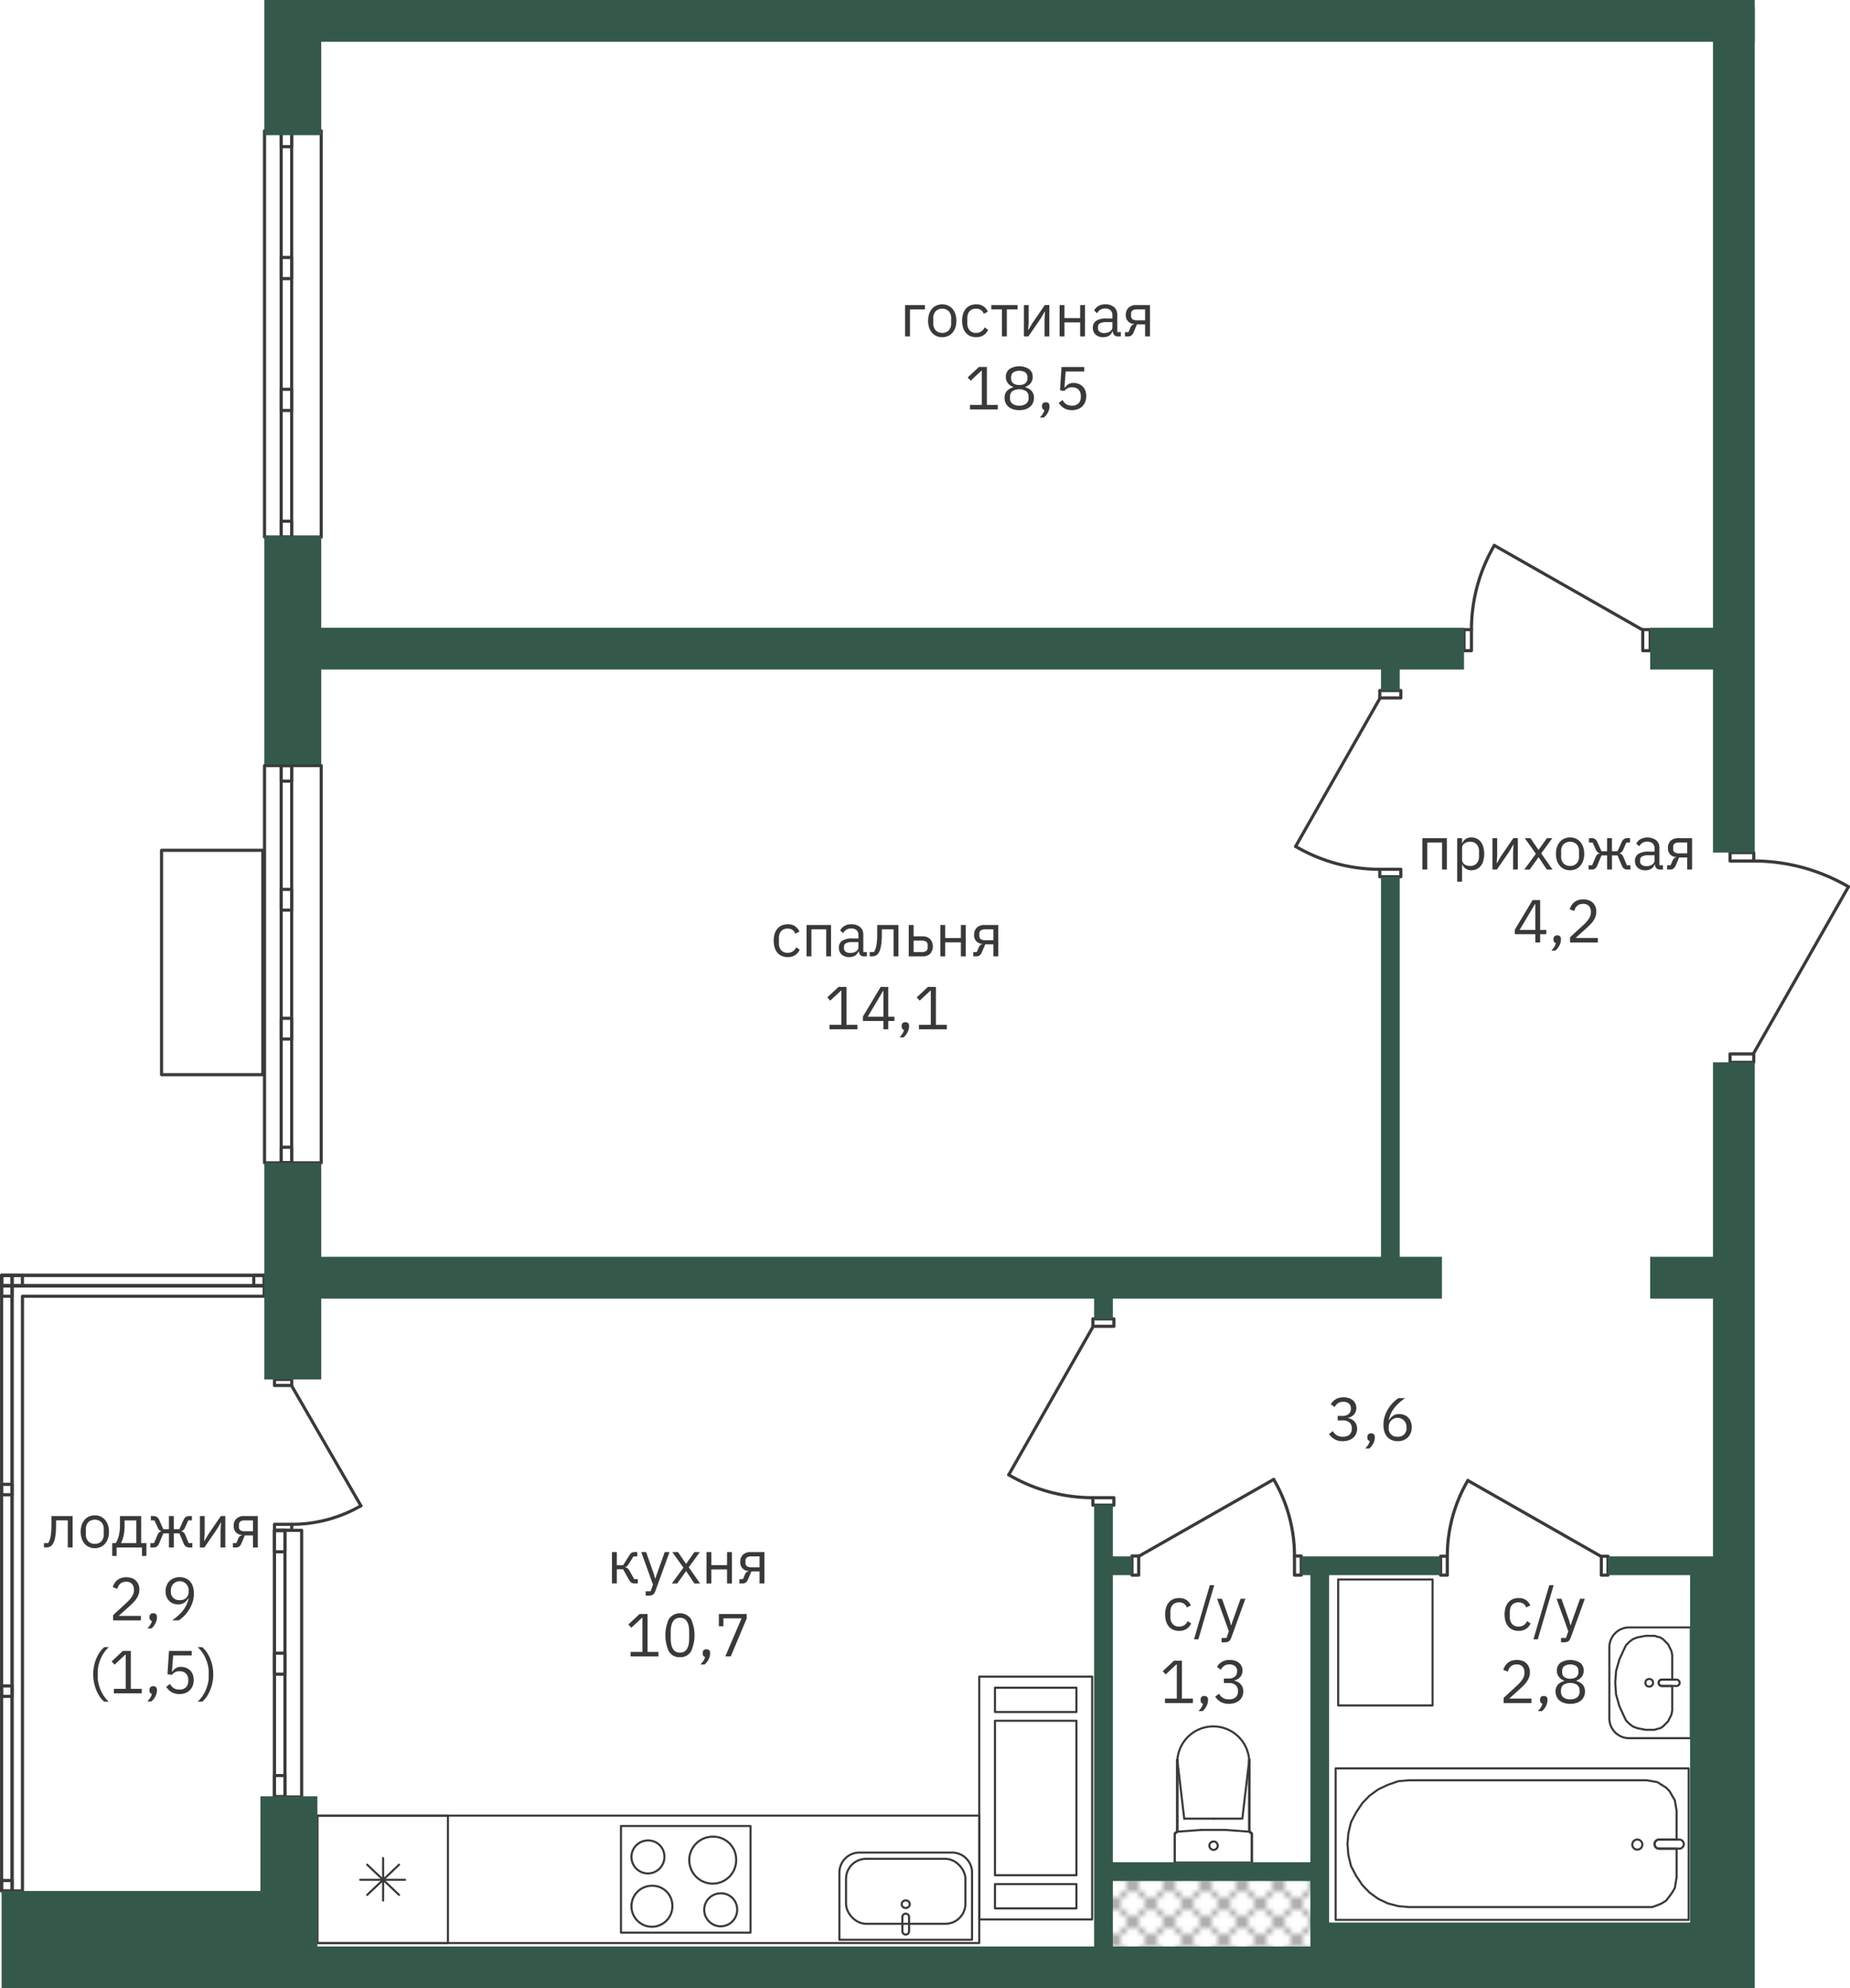 <svg xmlns="http://www.w3.org/2000/svg" xmlns:xlink="http://www.w3.org/1999/xlink" viewBox="0 0 304.494 327.074">
  <defs>
    <style>
      .cls-1, .cls-2, .cls-4, .cls-5 {
        fill: none;
      }

      .cls-2, .cls-4, .cls-5 {
        stroke: #3a3a39;
      }

      .cls-2 {
        stroke-linecap: square;
        stroke-linejoin: bevel;
        stroke-width: 0.3px;
      }

      .cls-3 {
        stroke: #000;
        stroke-width: 0.127px;
        fill: url(#SVGID_8_3);
      }

      .cls-3, .cls-4, .cls-5 {
        stroke-linecap: round;
        stroke-linejoin: round;
      }

      .cls-4 {
        stroke-width: 0.344px;
      }

      .cls-5 {
        stroke-width: 0.516px;
      }

      .cls-6 {
        fill: #34594b;
      }

      .cls-7 {
        fill: #393939;
      }
    </style>
    <pattern id="SVGID_8_3" data-name="SVGID 8 3" width="72" height="72" patternTransform="translate(-47.586 -37.856)" patternUnits="userSpaceOnUse" viewBox="0 0 72 72">
      <rect class="cls-1" width="72" height="72"/>
      <g>
        <rect class="cls-1" width="72" height="72"/>
        <g>
          <line class="cls-2" x1="72" x2="144" y2="-72"/>
          <line class="cls-2" x1="144" x2="72" y2="-72"/>
          <line class="cls-2" x1="138" x2="68.998" y2="-69.002"/>
          <line class="cls-2" x1="132" x2="68.994" y2="-63.006"/>
          <line class="cls-2" x1="126" x2="68.99" y2="-57.01"/>
          <line class="cls-2" x1="120" x2="68.986" y2="-51.014"/>
          <line class="cls-2" x1="114" x2="68.984" y2="-45.016"/>
          <line class="cls-2" x1="108" x2="68.98" y2="-39.021"/>
          <line class="cls-2" x1="102" x2="68.976" y2="-33.025"/>
          <line class="cls-2" x1="96" x2="68.973" y2="-27.029"/>
          <line class="cls-2" x1="90" x2="68.969" y2="-21.032"/>
          <line class="cls-2" x1="84" x2="68.965" y2="-15.036"/>
          <line class="cls-2" x1="78" x2="68.961" y2="-9.04"/>
          <line class="cls-2" x1="72" x2="68.957" y2="-3.044"/>
        </g>
        <g>
          <line class="cls-2" x2="72" y2="-72"/>
          <line class="cls-2" x1="6" x2="75.001" y2="-69.002"/>
          <line class="cls-2" x1="12" x2="75.005" y2="-63.006"/>
          <line class="cls-2" x1="18" x2="75.009" y2="-57.01"/>
          <line class="cls-2" x1="24" x2="75.013" y2="-51.013"/>
          <line class="cls-2" x1="30" x2="75.016" y2="-45.016"/>
          <line class="cls-2" x1="36" x2="75.02" y2="-39.021"/>
          <line class="cls-2" x1="42" x2="75.024" y2="-33.025"/>
          <line class="cls-2" x1="48" x2="75.027" y2="-27.028"/>
          <line class="cls-2" x1="54" x2="75.03" y2="-21.032"/>
          <line class="cls-2" x1="60" x2="75.034" y2="-15.036"/>
          <line class="cls-2" x1="66" x2="75.038" y2="-9.04"/>
          <line class="cls-2" x1="72" x2="75.043" y2="-3.043"/>
          <line class="cls-2" x1="72" y2="-72"/>
          <line class="cls-2" x1="66" x2="-3.002" y2="-69.002"/>
          <line class="cls-2" x1="60" x2="-3.006" y2="-63.006"/>
          <line class="cls-2" x1="54" x2="-3.01" y2="-57.01"/>
          <line class="cls-2" x1="48" x2="-3.014" y2="-51.014"/>
          <line class="cls-2" x1="42" x2="-3.016" y2="-45.016"/>
          <line class="cls-2" x1="36" x2="-3.02" y2="-39.021"/>
          <line class="cls-2" x1="30" x2="-3.024" y2="-33.025"/>
          <line class="cls-2" x1="24" x2="-3.027" y2="-27.029"/>
          <line class="cls-2" x1="18" x2="-3.031" y2="-21.032"/>
          <line class="cls-2" x1="12" x2="-3.035" y2="-15.036"/>
          <line class="cls-2" x1="6" x2="-3.039" y2="-9.04"/>
          <line class="cls-2" x2="-3.043" y2="-3.044"/>
        </g>
        <g>
          <line class="cls-2" x1="-72" y2="-72"/>
          <line class="cls-2" x1="-66" x2="3.001" y2="-69.002"/>
          <line class="cls-2" x1="-60" x2="3.005" y2="-63.006"/>
          <line class="cls-2" x1="-54" x2="3.009" y2="-57.01"/>
          <line class="cls-2" x1="-48" x2="3.013" y2="-51.013"/>
          <line class="cls-2" x1="-42" x2="3.016" y2="-45.016"/>
          <line class="cls-2" x1="-36" x2="3.02" y2="-39.021"/>
          <line class="cls-2" x1="-30" x2="3.024" y2="-33.025"/>
          <line class="cls-2" x1="-24" x2="3.027" y2="-27.028"/>
          <line class="cls-2" x1="-18" x2="3.03" y2="-21.032"/>
          <line class="cls-2" x1="-12" x2="3.034" y2="-15.036"/>
          <line class="cls-2" x1="-6" x2="3.038" y2="-9.04"/>
          <line class="cls-2" x2="3.043" y2="-3.043"/>
          <line class="cls-2" x2="-72" y2="-72"/>
        </g>
        <g>
          <line class="cls-2" x1="72" y1="72" x2="144"/>
          <line class="cls-2" x1="68.998" y1="69.001" x2="138"/>
          <line class="cls-2" x1="68.994" y1="63.005" x2="132"/>
          <line class="cls-2" x1="68.99" y1="57.009" x2="126"/>
          <line class="cls-2" x1="68.986" y1="51.013" x2="120"/>
          <line class="cls-2" x1="68.984" y1="45.016" x2="114"/>
          <line class="cls-2" x1="68.98" y1="39.02" x2="108"/>
          <line class="cls-2" x1="68.976" y1="33.025" x2="102"/>
          <line class="cls-2" x1="68.973" y1="27.028" x2="96"/>
          <line class="cls-2" x1="68.969" y1="21.031" x2="90"/>
          <line class="cls-2" x1="68.965" y1="15.035" x2="84"/>
          <line class="cls-2" x1="68.961" y1="9.039" x2="78"/>
          <line class="cls-2" x1="68.957" y1="3.043" x2="72"/>
          <line class="cls-2" x1="144" y1="72" x2="72"/>
          <line class="cls-2" x1="138" y1="72" x2="68.998" y2="2.998"/>
          <line class="cls-2" x1="132" y1="72" x2="68.994" y2="8.994"/>
          <line class="cls-2" x1="126" y1="72" x2="68.99" y2="14.99"/>
          <line class="cls-2" x1="120" y1="72" x2="68.986" y2="20.986"/>
          <line class="cls-2" x1="114" y1="72" x2="68.984" y2="26.984"/>
          <line class="cls-2" x1="108" y1="72" x2="68.98" y2="32.979"/>
          <line class="cls-2" x1="102" y1="72" x2="68.976" y2="38.975"/>
          <line class="cls-2" x1="96" y1="72" x2="68.973" y2="44.971"/>
          <line class="cls-2" x1="90" y1="72" x2="68.969" y2="50.968"/>
          <line class="cls-2" x1="84" y1="72" x2="68.965" y2="56.964"/>
          <line class="cls-2" x1="78" y1="72" x2="68.961" y2="62.96"/>
          <line class="cls-2" x1="72" y1="72" x2="68.957" y2="68.956"/>
        </g>
        <g>
          <line class="cls-2" y1="72" x2="72"/>
          <line class="cls-2" x1="-3.002" y1="69.001" x2="66"/>
          <line class="cls-2" x1="-3.006" y1="63.005" x2="60"/>
          <line class="cls-2" x1="-3.01" y1="57.009" x2="54"/>
          <line class="cls-2" x1="-3.014" y1="51.013" x2="48"/>
          <line class="cls-2" x1="-3.016" y1="45.016" x2="42"/>
          <line class="cls-2" x1="-3.02" y1="39.02" x2="36"/>
          <line class="cls-2" x1="-3.024" y1="33.025" x2="30"/>
          <line class="cls-2" x1="-3.027" y1="27.028" x2="24"/>
          <line class="cls-2" x1="-3.031" y1="21.031" x2="18"/>
          <line class="cls-2" x1="-3.035" y1="15.035" x2="12"/>
          <line class="cls-2" x1="-3.039" y1="9.039" x2="6"/>
          <line class="cls-2" x1="-3.043" y1="3.043"/>
          <line class="cls-2" x1="6" y1="72" x2="75.001" y2="2.998"/>
          <line class="cls-2" x1="12" y1="72" x2="75.005" y2="8.994"/>
          <line class="cls-2" x1="18" y1="72" x2="75.009" y2="14.99"/>
          <line class="cls-2" x1="24" y1="72" x2="75.013" y2="20.987"/>
          <line class="cls-2" x1="30" y1="72" x2="75.016" y2="26.984"/>
          <line class="cls-2" x1="36" y1="72" x2="75.02" y2="32.979"/>
          <line class="cls-2" x1="42" y1="72" x2="75.024" y2="38.975"/>
          <line class="cls-2" x1="48" y1="72" x2="75.027" y2="44.972"/>
          <line class="cls-2" x1="54" y1="72" x2="75.03" y2="50.968"/>
          <line class="cls-2" x1="60" y1="72" x2="75.034" y2="56.964"/>
          <line class="cls-2" x1="66" y1="72" x2="75.038" y2="62.96"/>
          <line class="cls-2" x1="72" y1="72" x2="75.043" y2="68.957"/>
          <line class="cls-2" x1="72" y1="72"/>
          <line class="cls-2" x1="66" y1="72" x2="-3.002" y2="2.998"/>
          <line class="cls-2" x1="60" y1="72" x2="-3.006" y2="8.994"/>
          <line class="cls-2" x1="54" y1="72" x2="-3.01" y2="14.99"/>
          <line class="cls-2" x1="48" y1="72" x2="-3.014" y2="20.986"/>
          <line class="cls-2" x1="42" y1="72" x2="-3.016" y2="26.984"/>
          <line class="cls-2" x1="36" y1="72" x2="-3.02" y2="32.979"/>
          <line class="cls-2" x1="30" y1="72" x2="-3.024" y2="38.975"/>
          <line class="cls-2" x1="24" y1="72" x2="-3.027" y2="44.971"/>
          <line class="cls-2" x1="18" y1="72" x2="-3.031" y2="50.968"/>
          <line class="cls-2" x1="12" y1="72" x2="-3.035" y2="56.964"/>
          <line class="cls-2" x1="6" y1="72" x2="-3.039" y2="62.96"/>
          <line class="cls-2" y1="72" x2="-3.043" y2="68.956"/>
          <line class="cls-2" x1="75.001" y1="69.001" x2="6"/>
          <line class="cls-2" x1="75.005" y1="63.005" x2="12"/>
          <line class="cls-2" x1="75.009" y1="57.009" x2="18"/>
          <line class="cls-2" x1="75.013" y1="51.013" x2="24"/>
          <line class="cls-2" x1="75.016" y1="45.016" x2="30"/>
          <line class="cls-2" x1="75.02" y1="39.02" x2="36"/>
          <line class="cls-2" x1="75.024" y1="33.025" x2="42"/>
          <line class="cls-2" x1="75.027" y1="27.027" x2="48"/>
          <line class="cls-2" x1="75.03" y1="21.031" x2="54"/>
          <line class="cls-2" x1="75.034" y1="15.035" x2="60"/>
          <line class="cls-2" x1="75.038" y1="9.039" x2="66"/>
          <line class="cls-2" x1="75.043" y1="3.042" x2="72"/>
        </g>
        <g>
          <line class="cls-2" x1="-72" y1="72"/>
          <line class="cls-2" x1="-66" y1="72" x2="3.001" y2="2.998"/>
          <line class="cls-2" x1="-60" y1="72" x2="3.005" y2="8.994"/>
          <line class="cls-2" x1="-54" y1="72" x2="3.009" y2="14.99"/>
          <line class="cls-2" x1="-48" y1="72" x2="3.013" y2="20.987"/>
          <line class="cls-2" x1="-42" y1="72" x2="3.016" y2="26.984"/>
          <line class="cls-2" x1="-36" y1="72" x2="3.02" y2="32.979"/>
          <line class="cls-2" x1="-30" y1="72" x2="3.024" y2="38.975"/>
          <line class="cls-2" x1="-24" y1="72" x2="3.027" y2="44.972"/>
          <line class="cls-2" x1="-18" y1="72" x2="3.03" y2="50.968"/>
          <line class="cls-2" x1="-12" y1="72" x2="3.034" y2="56.964"/>
          <line class="cls-2" x1="-6" y1="72" x2="3.038" y2="62.96"/>
          <line class="cls-2" y1="72" x2="3.043" y2="68.957"/>
          <line class="cls-2" y1="72" x2="-72"/>
          <line class="cls-2" x1="3.001" y1="69.001" x2="-66"/>
          <line class="cls-2" x1="3.005" y1="63.005" x2="-60"/>
          <line class="cls-2" x1="3.009" y1="57.009" x2="-54"/>
          <line class="cls-2" x1="3.013" y1="51.013" x2="-48"/>
          <line class="cls-2" x1="3.016" y1="45.016" x2="-42"/>
          <line class="cls-2" x1="3.02" y1="39.02" x2="-36"/>
          <line class="cls-2" x1="3.024" y1="33.025" x2="-30"/>
          <line class="cls-2" x1="3.027" y1="27.027" x2="-24"/>
          <line class="cls-2" x1="3.03" y1="21.031" x2="-18"/>
          <line class="cls-2" x1="3.034" y1="15.035" x2="-12"/>
          <line class="cls-2" x1="3.038" y1="9.039" x2="-6"/>
          <line class="cls-2" x1="3.043" y1="3.042"/>
        </g>
        <g>
          <line class="cls-2" x1="72" y1="144" x2="144" y2="72"/>
          <line class="cls-2" x1="68.998" y1="141.001" x2="138" y2="72"/>
          <line class="cls-2" x1="68.994" y1="135.005" x2="132" y2="72"/>
          <line class="cls-2" x1="68.99" y1="129.009" x2="126" y2="72"/>
          <line class="cls-2" x1="68.986" y1="123.013" x2="120" y2="72"/>
          <line class="cls-2" x1="68.984" y1="117.016" x2="114" y2="72"/>
          <line class="cls-2" x1="68.98" y1="111.02" x2="108" y2="72"/>
          <line class="cls-2" x1="68.976" y1="105.025" x2="102" y2="72"/>
          <line class="cls-2" x1="68.973" y1="99.028" x2="96" y2="72"/>
          <line class="cls-2" x1="68.969" y1="93.031" x2="90" y2="72"/>
          <line class="cls-2" x1="68.965" y1="87.035" x2="84" y2="72"/>
          <line class="cls-2" x1="68.961" y1="81.039" x2="78" y2="72"/>
          <line class="cls-2" x1="68.957" y1="75.043" x2="72" y2="72"/>
          <line class="cls-2" x1="144" y1="144" x2="72" y2="72"/>
        </g>
        <g>
          <line class="cls-2" y1="144" x2="72" y2="72"/>
          <line class="cls-2" x1="-3.002" y1="141.001" x2="66" y2="72"/>
          <line class="cls-2" x1="-3.006" y1="135.005" x2="60" y2="72"/>
          <line class="cls-2" x1="-3.01" y1="129.009" x2="54" y2="72"/>
          <line class="cls-2" x1="-3.014" y1="123.013" x2="48" y2="72"/>
          <line class="cls-2" x1="-3.016" y1="117.016" x2="42" y2="72"/>
          <line class="cls-2" x1="-3.02" y1="111.02" x2="36" y2="72"/>
          <line class="cls-2" x1="-3.024" y1="105.025" x2="30" y2="72"/>
          <line class="cls-2" x1="-3.027" y1="99.028" x2="24" y2="72"/>
          <line class="cls-2" x1="-3.031" y1="93.031" x2="18" y2="72"/>
          <line class="cls-2" x1="-3.035" y1="87.035" x2="12" y2="72"/>
          <line class="cls-2" x1="-3.039" y1="81.039" x2="6" y2="72"/>
          <line class="cls-2" x1="-3.043" y1="75.043" y2="72"/>
          <line class="cls-2" x1="72" y1="144" y2="72"/>
          <line class="cls-2" x1="75.001" y1="141.001" x2="6" y2="72"/>
          <line class="cls-2" x1="75.005" y1="135.005" x2="12" y2="72"/>
          <line class="cls-2" x1="75.009" y1="129.009" x2="18" y2="72"/>
          <line class="cls-2" x1="75.013" y1="123.013" x2="24" y2="72"/>
          <line class="cls-2" x1="75.016" y1="117.016" x2="30" y2="72"/>
          <line class="cls-2" x1="75.02" y1="111.02" x2="36" y2="72"/>
          <line class="cls-2" x1="75.024" y1="105.025" x2="42" y2="72"/>
          <line class="cls-2" x1="75.027" y1="99.027" x2="48" y2="72"/>
          <line class="cls-2" x1="75.03" y1="93.031" x2="54" y2="72"/>
          <line class="cls-2" x1="75.034" y1="87.035" x2="60" y2="72"/>
          <line class="cls-2" x1="75.038" y1="81.039" x2="66" y2="72"/>
          <line class="cls-2" x1="75.043" y1="75.042" x2="72" y2="72"/>
        </g>
        <g>
          <line class="cls-2" x1="-72" y1="144" y2="72"/>
          <line class="cls-2" y1="144" x2="-72" y2="72"/>
          <line class="cls-2" x1="3.001" y1="141.001" x2="-66" y2="72"/>
          <line class="cls-2" x1="3.005" y1="135.005" x2="-60" y2="72"/>
          <line class="cls-2" x1="3.009" y1="129.009" x2="-54" y2="72"/>
          <line class="cls-2" x1="3.013" y1="123.013" x2="-48" y2="72"/>
          <line class="cls-2" x1="3.016" y1="117.016" x2="-42" y2="72"/>
          <line class="cls-2" x1="3.02" y1="111.02" x2="-36" y2="72"/>
          <line class="cls-2" x1="3.024" y1="105.025" x2="-30" y2="72"/>
          <line class="cls-2" x1="3.027" y1="99.027" x2="-24" y2="72"/>
          <line class="cls-2" x1="3.03" y1="93.031" x2="-18" y2="72"/>
          <line class="cls-2" x1="3.034" y1="87.035" x2="-12" y2="72"/>
          <line class="cls-2" x1="3.038" y1="81.039" x2="-6" y2="72"/>
          <line class="cls-2" x1="3.043" y1="75.042" y2="72"/>
        </g>
      </g>
    </pattern>
  </defs>
  <title>plan_K7_floor-3_flat-17_oct-21</title>
  <g id="заливка">
    <polyline class="cls-3" points="181.615 322.365 181.615 307.207 216.888 307.207 216.888 322.365 181.615 322.365"/>
  </g>
  <g id="СУ">
    <g>
      <path class="cls-4" d="M240.928,338.557l.428-.387V326.421h.015a5.921,5.921,0,0,1,11.821,0h.015V338.17l.428.387V343.3H240.928Z" transform="translate(-47.586 -36.856)"/>
      <line class="cls-4" x1="205.621" y1="301.305" x2="205.621" y2="289.455"/>
      <polyline class="cls-4" points="206.049 302.019 206.049 306.445 193.342 306.445"/>
      <line class="cls-4" x1="199.767" y1="299.163" x2="194.912" y2="299.163"/>
      <polyline class="cls-4" points="205.621 289.455 204.478 299.163 199.767 299.163"/>
      <line class="cls-4" x1="193.77" y1="289.455" x2="194.912" y2="299.163"/>
      <line class="cls-4" x1="193.77" y1="301.305" x2="193.77" y2="289.455"/>
      <polyline class="cls-4" points="193.342 302.019 193.342 301.876 193.342 301.734 193.342 301.591 193.485 301.448 193.77 301.305 193.913 301.305 197.768 301.02"/>
      <polyline class="cls-4" points="197.768 301.02 201.672 301.02 205.484 301.305 205.625 301.305 205.908 301.448 206.049 301.591 206.049 301.734 206.049 301.876 206.049 302.019"/>
      <circle class="cls-4" cx="199.744" cy="303.612" r="0.691"/>
      <polyline class="cls-4" points="193.77 289.455 193.77 301.305 193.77 289.545"/>
      <line class="cls-4" x1="205.621" y1="289.455" x2="205.621" y2="301.305"/>
      <polyline class="cls-4" points="193.504 306.445 206.049 306.445 206.049 301.591 205.621 301.204"/>
      <polyline class="cls-4" points="193.342 302.019 193.342 306.445 193.342 301.734"/>
    </g>
    <g>
      <path class="cls-4" d="M325.889,304.569H315.732a3.261,3.261,0,0,0-3.26,3.26v11.7a3.26,3.26,0,0,0,3.26,3.26h10.157Z" transform="translate(-47.586 -36.856)"/>
      <path class="cls-4" d="M320.591,313.677a.522.522,0,0,1,.522-.521h1.709v-4.033l-.138-.69-.276-.552-.276-.552-.414-.414-.414-.414-.414-.276-.552-.138-.414-.138h-1.518l-.69.138-.69.138-.69.276-.552.414-.552.552-.276.552-.828,1.794-.552,1.932-.138,1.932.138,1.932.552,1.932.828,1.794.276.552.552.552.552.414.69.276.69.138.69.138h1.518l.414-.138.552-.138.414-.276.414-.414.414-.414.276-.552.276-.552.138-.69V314.2h-1.709A.522.522,0,0,1,320.591,313.677Z" transform="translate(-47.586 -36.856)"/>
      <path class="cls-4" d="M323.52,313.156h-2.407a.521.521,0,1,0,0,1.042h2.407a.521.521,0,1,0,0-1.042Z" transform="translate(-47.586 -36.856)"/>
      <circle class="cls-4" cx="271.45" cy="276.822" r="0.629"/>
    </g>
    <g>
      <rect class="cls-4" x="284.015" y="311.162" width="24.923" height="58.106" transform="translate(-91.325 599.835) rotate(-90)"/>
      <path class="cls-4" d="M317.9,340.29a.827.827,0,1,0-.827.826.826.826,0,0,0,.827-.826" transform="translate(-47.586 -36.856)"/>
      <path class="cls-4" d="M319.915,340.215h0a.75.75,0,0,1,.751-.75h2.874v-4.8l-.145-.751-.144-.9-.434-.751-.433-.75-.578-.6-.722-.45-.722-.451-.867-.15-.867-.15H279.483l-1.734.15-1.733.6-1.589.75-1.445,1.051-1.155,1.2-1.011,1.5-.867,1.652-.433,1.8-.145,1.8.145,1.8.433,1.8.867,1.652,1.011,1.5,1.155,1.2,1.445,1.051,1.589.751,1.733.45,1.734.151H319.5l.867-.3.722-.3.722-.45.578-.751.433-.6.434-.75.144-.9.145-.9v-4.654h-2.874A.751.751,0,0,1,319.915,340.215Z" transform="translate(-47.586 -36.856)"/>
      <path class="cls-4" d="M323.974,339.464h-3.308a.75.75,0,0,0-.751.75h0a.751.751,0,0,0,.751.751h3.308a.751.751,0,0,0,.751-.751h0A.751.751,0,0,0,323.974,339.464Z" transform="translate(-47.586 -36.856)"/>
    </g>
    <rect class="cls-4" x="220.249" y="259.829" width="15.539" height="20.718"/>
    <g>
      <g>
        <polyline class="cls-4" points="52.234 319.629 73.723 319.629 73.723 298.671 52.234 298.671 52.234 319.629"/>
        <line class="cls-4" x1="59.287" y1="309.228" x2="66.669" y2="309.228"/>
        <line class="cls-4" x1="60.436" y1="311.712" x2="65.685" y2="306.744"/>
        <line class="cls-4" x1="63.06" y1="312.643" x2="63.06" y2="305.657"/>
        <line class="cls-4" x1="65.685" y1="311.712" x2="60.436" y2="306.744"/>
      </g>
      <g>
        <polyline class="cls-4" points="123.53 300.379 102.204 300.379 102.204 317.921 123.53 317.921 123.53 300.379"/>
        <path class="cls-4" d="M168.912,350.87a2.711,2.711,0,1,1-2.707-2.562,2.637,2.637,0,0,1,2.707,2.562" transform="translate(-47.586 -36.856)"/>
        <path class="cls-4" d="M168.747,342.641a3.86,3.86,0,1,1-3.854-3.648,3.756,3.756,0,0,1,3.854,3.648" transform="translate(-47.586 -36.856)"/>
        <path class="cls-4" d="M158.249,350.249a3.368,3.368,0,1,1-3.363-3.183,3.277,3.277,0,0,1,3.363,3.183" transform="translate(-47.586 -36.856)"/>
        <path class="cls-4" d="M156.936,342.176a2.711,2.711,0,1,1-2.707-2.562,2.637,2.637,0,0,1,2.707,2.562" transform="translate(-47.586 -36.856)"/>
      </g>
      <g>
        <path class="cls-4" d="M196.109,354.58v-2.407a.551.551,0,0,1,1.1,0v2.407a.551.551,0,0,1-1.1,0Z" transform="translate(-47.586 -36.856)"/>
        <ellipse class="cls-4" cx="149.074" cy="313.24" rx="0.665" ry="0.629"/>
        <rect class="cls-4" x="139.247" y="305.779" width="19.653" height="10.684" rx="3.295" ry="3.295"/>
        <path class="cls-4" d="M141.453,304.744h15.24a3.3,3.3,0,0,1,3.3,3.3v11.047a0,0,0,0,1,0,0H138.158a0,0,0,0,1,0,0V308.039A3.3,3.3,0,0,1,141.453,304.744Z"/>
      </g>
      <rect class="cls-4" x="52.234" y="298.671" width="108.941" height="20.958"/>
    </g>
  </g>
  <g id="Окна">
    <g>
      <rect class="cls-5" x="45.175" y="251.741" width="4.473" height="43.862"/>
      <rect class="cls-5" x="45.175" y="251.741" width="1.728" height="43.862"/>
      <rect class="cls-5" x="45.175" y="251.804" width="1.728" height="3.468"/>
      <rect class="cls-5" x="45.175" y="292.079" width="1.728" height="3.468"/>
      <rect class="cls-5" x="45.175" y="271.942" width="1.728" height="3.468"/>
    </g>
    <g>
      <rect class="cls-5" x="91.122" y="58.373" width="9.335" height="66.834" transform="translate(143.994 146.724) rotate(180)"/>
      <rect class="cls-5" x="93.868" y="58.373" width="1.728" height="66.834" transform="translate(141.877 146.724) rotate(180)"/>
      <rect class="cls-5" x="93.868" y="58.373" width="1.728" height="2.617" transform="translate(141.877 82.507) rotate(180)"/>
      <rect class="cls-5" x="93.868" y="122.589" width="1.728" height="2.617" transform="translate(141.877 210.94) rotate(180)"/>
      <rect class="cls-5" x="93.868" y="100.894" width="1.728" height="3.486" transform="translate(141.877 168.419) rotate(180)"/>
      <rect class="cls-5" x="93.868" y="79.206" width="1.728" height="3.486" transform="translate(141.877 125.041) rotate(180)"/>
    </g>
    <rect class="cls-5" x="74.178" y="176.727" width="16.669" height="36.918" transform="translate(117.439 353.517) rotate(180)"/>
    <g>
      <rect class="cls-5" x="91.122" y="162.797" width="9.335" height="65.34" transform="translate(143.994 354.079) rotate(180)"/>
      <rect class="cls-5" x="93.868" y="162.797" width="1.728" height="65.34" transform="translate(141.877 354.079) rotate(180)"/>
      <rect class="cls-5" x="93.868" y="162.797" width="1.728" height="2.559" transform="translate(141.877 291.297) rotate(180)"/>
      <rect class="cls-5" x="93.868" y="225.578" width="1.728" height="2.559" transform="translate(141.877 416.86) rotate(180)"/>
      <rect class="cls-5" x="93.868" y="204.368" width="1.728" height="3.408" transform="translate(141.877 375.289) rotate(180)"/>
      <rect class="cls-5" x="93.868" y="183.164" width="1.728" height="3.408" transform="translate(141.877 332.881) rotate(180)"/>
    </g>
    <g>
      <rect class="cls-5" x="0.258" y="209.796" width="43.222" height="1.714"/>
      <polygon class="cls-5" points="43.48 211.516 3.699 211.516 1.985 211.516 1.985 211.516 1.985 311.061 3.699 311.061 3.699 213.231 43.48 213.231 43.48 211.516"/>
      <rect class="cls-5" x="-1.926" y="296.427" width="101.266" height="1.714" transform="translate(298.406 211.721) rotate(90)"/>
      <rect class="cls-5" x="47.85" y="246.651" width="43.215" height="1.714" transform="translate(91.33 458.161) rotate(180)"/>
      <rect class="cls-5" x="0.264" y="209.796" width="1.714" height="1.714"/>
      <rect class="cls-5" x="1.979" y="209.796" width="1.714" height="1.714"/>
      <rect class="cls-5" x="41.765" y="209.796" width="1.714" height="1.714"/>
      <rect class="cls-5" x="0.264" y="211.516" width="1.714" height="1.714"/>
      <rect class="cls-5" x="0.264" y="244.172" width="1.714" height="1.714"/>
      <rect class="cls-5" x="0.264" y="277.343" width="1.714" height="1.714"/>
      <rect class="cls-5" x="0.264" y="309.341" width="1.714" height="1.714"/>
    </g>
  </g>
  <g id="ТЗ-2" data-name="ТЗ">
    <g>
      <polygon class="cls-4" points="179.761 275.807 161.174 275.807 161.174 315.749 179.761 315.749 179.761 275.807"/>
      <polygon class="cls-4" points="177.172 283.064 177.172 308.478 163.763 308.478 163.763 283.064 177.172 283.064"/>
      <polygon class="cls-4" points="177.172 313.928 163.763 313.928 163.763 309.932 177.172 309.932 177.172 313.928"/>
      <polygon class="cls-4" points="163.763 281.623 163.763 277.628 177.172 277.628 177.172 281.623 163.763 281.623"/>
    </g>
  </g>
  <g id="Двери">
    <g>
      <path class="cls-5" d="M336.237,178.49a30.837,30.837,0,0,1,15.586,4.235" transform="translate(-47.586 -36.856)"/>
      <polyline class="cls-5" points="284.746 140.257 284.746 141.634 288.646 141.634 288.646 140.257 284.746 140.257"/>
      <polyline class="cls-5" points="288.646 174.751 288.646 173.374 284.745 173.374 284.745 174.751 288.646 174.751"/>
      <line class="cls-5" x1="288.646" y1="173.257" x2="304.237" y2="145.875"/>
    </g>
    <g>
      <path class="cls-5" d="M289.776,140.424a27.383,27.383,0,0,1,3.762-13.843" transform="translate(-47.586 -36.856)"/>
      <polyline class="cls-5" points="240.967 107.037 242.19 107.037 242.19 103.572 240.967 103.572 240.967 107.037"/>
      <polyline class="cls-5" points="271.604 103.572 270.381 103.572 270.381 107.037 271.604 107.037 271.604 103.572"/>
      <line class="cls-5" x1="270.277" y1="103.572" x2="245.957" y2="89.725"/>
    </g>
    <g>
      <path class="cls-5" d="M274.679,179.857a27.383,27.383,0,0,1-13.843-3.762" transform="translate(-47.586 -36.856)"/>
      <polyline class="cls-5" points="230.562 144.224 230.562 143.001 227.097 143.001 227.097 144.224 230.562 144.224"/>
      <polyline class="cls-5" points="227.097 113.587 227.097 114.81 230.562 114.81 230.562 113.587 227.097 113.587"/>
      <line class="cls-5" x1="227.097" y1="114.914" x2="213.25" y2="139.234"/>
    </g>
    <g>
      <path class="cls-5" d="M227.457,283.229a27.393,27.393,0,0,1-13.843-3.762" transform="translate(-47.586 -36.856)"/>
      <polyline class="cls-5" points="183.339 247.596 183.339 246.373 179.875 246.373 179.875 247.596 183.339 247.596"/>
      <polyline class="cls-5" points="179.875 216.959 179.875 218.181 183.34 218.181 183.34 216.959 179.875 216.959"/>
      <line class="cls-5" x1="179.875" y1="218.286" x2="166.028" y2="242.606"/>
    </g>
    <g>
      <path class="cls-5" d="M285.8,292.85a24.622,24.622,0,0,1,3.383-12.449" transform="translate(-47.586 -36.856)"/>
      <polyline class="cls-5" points="237.11 259.113 238.21 259.113 238.21 255.998 237.11 255.998 237.11 259.113"/>
      <polyline class="cls-5" points="264.661 255.998 263.562 255.998 263.562 259.113 264.661 259.113 264.661 255.998"/>
      <line class="cls-5" x1="263.468" y1="255.998" x2="241.597" y2="243.545"/>
    </g>
    <g>
      <path class="cls-5" d="M260.648,292.814a24.921,24.921,0,0,0-3.422-12.592" transform="translate(-47.586 -36.856)"/>
      <polyline class="cls-5" points="214.174 259.113 213.062 259.113 213.062 255.962 214.174 255.962 214.174 259.113"/>
      <polyline class="cls-5" points="186.306 255.962 187.418 255.962 187.418 259.113 186.306 259.113 186.306 255.962"/>
      <line class="cls-5" x1="187.513" y1="255.962" x2="209.635" y2="243.366"/>
    </g>
    <g>
      <path class="cls-5" d="M95.612,287.606a22.75,22.75,0,0,0,11.375-3.048" transform="translate(-47.586 -36.856)"/>
      <polyline class="cls-5" points="45.176 251.741 45.176 250.751 48.022 250.751 48.022 251.741 45.176 251.741"/>
      <polyline class="cls-5" points="48.022 226.919 48.022 227.909 45.175 227.909 45.175 226.919 48.022 226.919"/>
      <line class="cls-5" x1="48.022" y1="227.994" x2="59.401" y2="247.699"/>
    </g>
  </g>
  <g id="Стены">
    <polygon class="cls-6" points="49.613 311.062 49.613 319.068 49.613 324.939 49.613 327.074 0.264 327.074 0.264 324.939 0.264 319.068 0.264 311.062 7.392 311.062 49.613 311.062"/>
    <polygon class="cls-6" points="52.235 295.494 47.551 295.494 44.116 295.494 42.866 295.494 42.866 320.699 44.116 320.699 47.551 320.699 52.235 320.699 52.235 317.059 52.235 295.494"/>
    <polygon class="cls-6" points="52.872 191.281 48.187 191.281 44.752 191.281 43.503 191.281 43.503 226.919 44.752 226.919 48.187 226.919 52.872 226.919 52.872 221.771 52.872 191.281"/>
    <polygon class="cls-6" points="52.872 88.151 48.187 88.151 44.752 88.151 43.503 88.151 43.503 125.752 44.752 125.752 48.187 125.752 52.872 125.752 52.872 120.321 52.872 88.151"/>
    <polygon class="cls-6" points="52.871 0 48.187 0 44.752 0 43.503 0 43.503 22.239 44.752 22.239 48.187 22.239 52.871 22.239 52.871 19.027 52.871 0"/>
    <polygon class="cls-6" points="180.08 323.635 181.622 323.635 182.753 323.635 183.165 323.635 183.164 247.548 182.753 247.548 181.622 247.548 180.08 247.548 180.08 258.539 180.08 323.635"/>
    <polygon class="cls-6" points="180.08 216.959 181.622 216.959 182.753 216.959 183.164 216.959 183.164 210.543 182.753 210.543 181.622 210.543 180.079 210.543 180.079 211.469 180.08 216.959"/>
    <polygon class="cls-6" points="227.302 208.608 228.845 208.608 229.976 208.608 230.387 208.608 230.387 144.225 229.976 144.224 228.844 144.224 227.302 144.224 227.302 153.524 227.302 208.608"/>
    <polygon class="cls-6" points="227.302 113.587 228.844 113.587 229.975 113.587 230.387 113.587 230.386 105.762 229.975 105.762 228.844 105.762 227.301 105.762 227.301 106.893 227.302 113.587"/>
    <polygon class="cls-6" points="215.675 322.364 217.218 322.364 218.349 322.364 218.76 322.364 218.76 256.853 218.349 256.853 217.218 256.853 215.675 256.853 215.675 266.316 215.675 322.364"/>
    <polygon class="cls-6" points="181.981 256.028 181.981 257.57 181.981 258.701 181.981 259.113 186.306 259.113 186.306 258.701 186.306 257.57 186.306 256.028 185.681 256.028 181.981 256.028"/>
    <polygon class="cls-6" points="214.174 256.028 214.174 257.571 214.174 258.702 214.174 259.113 237.11 259.113 237.11 258.702 237.11 257.571 237.11 256.028 233.797 256.028 214.174 256.028"/>
    <polygon class="cls-6" points="264.654 256.028 264.654 257.571 264.654 258.702 264.654 259.113 287.59 259.113 287.59 258.702 287.59 257.571 287.59 256.028 284.277 256.028 264.654 256.028"/>
    <polygon class="cls-6" points="181.34 306.336 181.34 307.878 181.34 309.009 181.34 309.421 216.943 309.42 216.943 309.009 216.943 307.878 216.943 306.335 211.8 306.336 181.34 306.336"/>
    <polygon class="cls-6" points="288.818 6.877 288.818 3.439 288.818 0.917 288.818 0 52.683 0 52.683 0.917 52.683 3.439 52.683 6.877 86.792 6.877 288.818 6.877"/>
    <polygon class="cls-6" points="285.673 324.362 285.673 320.31 285.673 317.338 285.673 316.257 216.896 316.257 216.896 317.338 216.896 320.31 216.896 324.362 226.831 324.362 285.673 324.362"/>
    <polygon class="cls-6" points="288.818 1.144 285.379 1.144 282.858 1.144 281.941 1.144 281.941 140.257 282.858 140.257 285.379 140.257 288.818 140.257 288.818 120.163 288.818 1.144"/>
    <polygon class="cls-6" points="288.818 174.751 285.379 174.751 282.858 174.751 281.941 174.751 281.941 327.074 282.858 327.074 285.379 327.074 288.818 327.074 288.818 305.072 288.818 174.751"/>
    <polygon class="cls-6" points="285.051 257.597 281.613 257.597 279.091 257.597 278.174 257.597 278.174 322.365 279.091 322.365 281.613 322.365 285.051 322.365 285.051 313.009 285.051 257.597"/>
    <polygon class="cls-6" points="283.989 327.074 283.989 323.636 283.989 321.114 283.989 320.197 1.644 320.197 1.644 321.114 1.644 323.636 1.644 327.074 42.428 327.074 283.989 327.074"/>
    <polygon class="cls-6" points="237.33 213.62 237.33 210.182 237.33 207.66 237.33 206.743 49.763 206.743 49.763 207.66 49.763 210.182 49.763 213.62 76.856 213.62 237.33 213.62"/>
    <polygon class="cls-6" points="271.604 213.62 271.604 210.182 271.604 207.66 271.604 206.743 285.93 206.743 285.93 207.66 285.93 210.182 285.93 213.62 283.861 213.62 271.604 213.62"/>
    <polygon class="cls-6" points="240.967 110.138 240.967 106.7 240.967 104.178 240.967 103.261 49.763 103.261 49.763 104.178 49.763 106.7 49.763 110.138 77.381 110.138 240.967 110.138"/>
    <polygon class="cls-6" points="271.604 110.138 271.604 106.7 271.604 104.178 271.604 103.261 285.93 103.261 285.93 104.178 285.93 106.7 285.93 110.138 283.861 110.138 271.604 110.138"/>
  </g>
  <g id="Площади">
    <g>
      <g>
        <path class="cls-7" d="M196.559,87.044h3.26v.71h-2.46V92.2h-.8Z" transform="translate(-47.586 -36.856)"/>
        <path class="cls-7" d="M202.669,92.324a2.336,2.336,0,0,1-.95-.19,2.072,2.072,0,0,1-.735-.545,2.589,2.589,0,0,1-.475-.85,3.725,3.725,0,0,1,0-2.225,2.574,2.574,0,0,1,.475-.855,2.048,2.048,0,0,1,.735-.545,2.319,2.319,0,0,1,.95-.19,2.282,2.282,0,0,1,.945.19,2.083,2.083,0,0,1,.735.545,2.5,2.5,0,0,1,.48.855,3.725,3.725,0,0,1,0,2.225,2.512,2.512,0,0,1-.48.85,2.108,2.108,0,0,1-.735.545A2.3,2.3,0,0,1,202.669,92.324Zm0-.71a1.451,1.451,0,0,0,1.06-.4,1.632,1.632,0,0,0,.41-1.22v-.74a1.631,1.631,0,0,0-.41-1.22,1.6,1.6,0,0,0-2.12,0,1.635,1.635,0,0,0-.41,1.22v.74a1.636,1.636,0,0,0,.41,1.22A1.453,1.453,0,0,0,202.669,91.614Z" transform="translate(-47.586 -36.856)"/>
        <path class="cls-7" d="M208.239,92.324a2.385,2.385,0,0,1-.97-.19,1.981,1.981,0,0,1-.725-.54,2.4,2.4,0,0,1-.45-.85,4.124,4.124,0,0,1,0-2.24,2.4,2.4,0,0,1,.45-.85,1.97,1.97,0,0,1,.725-.54,2.368,2.368,0,0,1,.97-.19,1.921,1.921,0,0,1,1.93,1.21l-.67.34a1.22,1.22,0,0,0-.46-.62,1.379,1.379,0,0,0-.8-.22,1.592,1.592,0,0,0-.63.115,1.218,1.218,0,0,0-.45.32,1.349,1.349,0,0,0-.27.49,2.065,2.065,0,0,0-.09.625v.88a1.673,1.673,0,0,0,.365,1.115,1.322,1.322,0,0,0,1.075.435,1.452,1.452,0,0,0,1.4-.9l.58.39a2.054,2.054,0,0,1-.745.89A2.18,2.18,0,0,1,208.239,92.324Z" transform="translate(-47.586 -36.856)"/>
        <path class="cls-7" d="M212.5,87.754h-1.76v-.71h4.32v.71H213.3V92.2h-.8Z" transform="translate(-47.586 -36.856)"/>
        <path class="cls-7" d="M216.109,87.044h.78V89.9l-.08,1.24h.04l.64-1.1,2.06-3h.74V92.2h-.78v-2.86l.08-1.24h-.04l-.64,1.1-2.06,3h-.74Z" transform="translate(-47.586 -36.856)"/>
        <path class="cls-7" d="M221.989,87.044h.8v2.14h2.58v-2.14h.8V92.2h-.8v-2.31h-2.58V92.2h-.8Z" transform="translate(-47.586 -36.856)"/>
        <path class="cls-7" d="M231.619,92.2a.784.784,0,0,1-.645-.24,1.187,1.187,0,0,1-.245-.6h-.05a1.343,1.343,0,0,1-.56.72,1.745,1.745,0,0,1-.93.24,1.809,1.809,0,0,1-1.275-.42,1.473,1.473,0,0,1-.455-1.14,1.3,1.3,0,0,1,.535-1.12,2.843,2.843,0,0,1,1.665-.39h1.02v-.51a1.111,1.111,0,0,0-.3-.84,1.278,1.278,0,0,0-.919-.29,1.389,1.389,0,0,0-.786.21,1.731,1.731,0,0,0-.524.56l-.48-.45a1.827,1.827,0,0,1,.669-.715,2.111,2.111,0,0,1,1.161-.295,2.135,2.135,0,0,1,1.46.459,1.616,1.616,0,0,1,.52,1.277v2.834h.589v.71Zm-2.3-.56a2.066,2.066,0,0,0,.551-.07,1.339,1.339,0,0,0,.429-.2,1,1,0,0,0,.281-.3.723.723,0,0,0,.1-.37v-.85h-1.06a1.938,1.938,0,0,0-1,.2.645.645,0,0,0-.316.58v.21a.7.7,0,0,0,.276.59A1.2,1.2,0,0,0,229.318,91.644Z" transform="translate(-47.586 -36.856)"/>
        <path class="cls-7" d="M232.749,91.494h.569l.331-.755a1.03,1.03,0,0,1,.27-.392.716.716,0,0,1,.359-.164v-.039a1.372,1.372,0,0,1-1.39-1.5,1.541,1.541,0,0,1,.45-1.175,1.737,1.737,0,0,1,1.241-.425h2.279V92.2h-.8v-1.98h-1.341l-.54,1.27a1.261,1.261,0,0,1-.4.565.85.85,0,0,1-.485.145h-.549Zm3.31-1.95v-1.79H234.7a1.235,1.235,0,0,0-.7.169.634.634,0,0,0-.25.567v.328a.621.621,0,0,0,.25.562,1.27,1.27,0,0,0,.7.164Z" transform="translate(-47.586 -36.856)"/>
        <path class="cls-7" d="M207.229,104.2v-.74h1.95v-5.62h-.07l-1.76,1.64-.49-.53,1.85-1.73h1.31v6.24h1.8v.74Z" transform="translate(-47.586 -36.856)"/>
        <path class="cls-7" d="M215.349,104.324a3.234,3.234,0,0,1-1.05-.155,2.209,2.209,0,0,1-.755-.425,1.764,1.764,0,0,1-.46-.64,2.059,2.059,0,0,1-.155-.8,1.609,1.609,0,0,1,.39-1.14,2.1,2.1,0,0,1,1.02-.59v-.08a1.822,1.822,0,0,1-.875-.615,1.643,1.643,0,0,1-.325-1.025,1.565,1.565,0,0,1,.58-1.275,3.034,3.034,0,0,1,3.26,0,1.562,1.562,0,0,1,.58,1.275,1.637,1.637,0,0,1-.325,1.025,1.817,1.817,0,0,1-.875.615v.08a2.1,2.1,0,0,1,1.02.59,1.609,1.609,0,0,1,.39,1.14,2.059,2.059,0,0,1-.155.8,1.752,1.752,0,0,1-.46.64,2.2,2.2,0,0,1-.755.425A3.234,3.234,0,0,1,215.349,104.324Zm0-.74a1.752,1.752,0,0,0,1.13-.324,1.116,1.116,0,0,0,.4-.921v-.21a1.116,1.116,0,0,0-.4-.921,2.133,2.133,0,0,0-2.26,0,1.119,1.119,0,0,0-.4.921v.21a1.119,1.119,0,0,0,.4.921A1.752,1.752,0,0,0,215.349,103.584Zm0-3.4a1.544,1.544,0,0,0,1-.279.993.993,0,0,0,.34-.816v-.15a.993.993,0,0,0-.34-.816,1.932,1.932,0,0,0-2,0,1,1,0,0,0-.34.816v.15a1,1,0,0,0,.34.816A1.546,1.546,0,0,0,215.349,100.184Z" transform="translate(-47.586 -36.856)"/>
        <path class="cls-7" d="M219.709,103.034a.589.589,0,0,1,.465.165.617.617,0,0,1,.145.425v.14a2.1,2.1,0,0,1-.24.905,2.667,2.667,0,0,1-.67.865h-.67a4.437,4.437,0,0,0,.485-.605,1.959,1.959,0,0,0,.265-.635.484.484,0,0,1-.3-.19.6.6,0,0,1-.095-.34v-.14a.622.622,0,0,1,.145-.425A.59.59,0,0,1,219.709,103.034Z" transform="translate(-47.586 -36.856)"/>
        <path class="cls-7" d="M226.049,97.964h-3.06l-.2,2.66h.07a2.174,2.174,0,0,1,.565-.56,1.543,1.543,0,0,1,.865-.21,2.243,2.243,0,0,1,.83.15,1.951,1.951,0,0,1,.66.425,1.9,1.9,0,0,1,.435.675,2.509,2.509,0,0,1,.155.91,2.648,2.648,0,0,1-.16.935,2.046,2.046,0,0,1-.465.73,2.122,2.122,0,0,1-.74.475,2.7,2.7,0,0,1-.985.17,2.742,2.742,0,0,1-.775-.1,2.312,2.312,0,0,1-.595-.266,2.421,2.421,0,0,1-.455-.377,3.777,3.777,0,0,1-.355-.438l.63-.48a3.039,3.039,0,0,0,.275.38,1.619,1.619,0,0,0,.32.29,1.369,1.369,0,0,0,.405.185,2.048,2.048,0,0,0,.55.065,1.449,1.449,0,0,0,1.09-.382,1.475,1.475,0,0,0,.37-1.073v-.1a1.475,1.475,0,0,0-.37-1.073,1.453,1.453,0,0,0-1.09-.381,1.4,1.4,0,0,0-.755.175,2.457,2.457,0,0,0-.5.415l-.71-.1.25-3.84h3.74Z" transform="translate(-47.586 -36.856)"/>
      </g>
      <g>
        <path class="cls-7" d="M177.228,194.3a2.388,2.388,0,0,1-.97-.189,1.989,1.989,0,0,1-.725-.54,2.408,2.408,0,0,1-.45-.851,4.124,4.124,0,0,1,0-2.24,2.407,2.407,0,0,1,.45-.849,1.98,1.98,0,0,1,.725-.541,2.388,2.388,0,0,1,.97-.189,1.921,1.921,0,0,1,1.93,1.21l-.67.34a1.21,1.21,0,0,0-.46-.62,1.376,1.376,0,0,0-.8-.22,1.61,1.61,0,0,0-.63.114,1.232,1.232,0,0,0-.45.321,1.333,1.333,0,0,0-.27.49,2.061,2.061,0,0,0-.09.625v.88a1.678,1.678,0,0,0,.365,1.115,1.323,1.323,0,0,0,1.075.434,1.45,1.45,0,0,0,1.4-.9l.58.391a2.039,2.039,0,0,1-.745.889A2.18,2.18,0,0,1,177.228,194.3Z" transform="translate(-47.586 -36.856)"/>
        <path class="cls-7" d="M180.338,189.02h4.03v5.16h-.8v-4.45h-2.43v4.45h-.8Z" transform="translate(-47.586 -36.856)"/>
        <path class="cls-7" d="M189.818,194.18a.785.785,0,0,1-.645-.24,1.179,1.179,0,0,1-.245-.6h-.05a1.331,1.331,0,0,1-.56.72,1.74,1.74,0,0,1-.93.24,1.808,1.808,0,0,1-1.275-.419,1.479,1.479,0,0,1-.455-1.14,1.3,1.3,0,0,1,.535-1.12,2.844,2.844,0,0,1,1.665-.391h1.02v-.51a1.113,1.113,0,0,0-.3-.839,1.278,1.278,0,0,0-.92-.291,1.391,1.391,0,0,0-.785.21,1.737,1.737,0,0,0-.525.561l-.48-.45a1.816,1.816,0,0,1,.67-.715,2.105,2.105,0,0,1,1.16-.295,2.13,2.13,0,0,1,1.46.459,1.615,1.615,0,0,1,.52,1.276v2.834h.59v.71Zm-2.3-.559a2.023,2.023,0,0,0,.55-.071,1.334,1.334,0,0,0,.43-.2.98.98,0,0,0,.28-.3.721.721,0,0,0,.1-.37v-.849h-1.06a1.928,1.928,0,0,0-1.005.2.645.645,0,0,0-.315.58v.21a.7.7,0,0,0,.275.59A1.2,1.2,0,0,0,187.518,193.621Z" transform="translate(-47.586 -36.856)"/>
        <path class="cls-7" d="M190.738,193.47h.68a2.021,2.021,0,0,0,.23-.428,3.55,3.55,0,0,0,.17-.6,7.674,7.674,0,0,0,.11-.828c.026-.319.04-.7.04-1.128V189.02h3.49v5.16h-.8v-4.45h-1.93v.789q0,.748-.055,1.307a7.41,7.41,0,0,1-.15.958,3,3,0,0,1-.225.653,1.575,1.575,0,0,1-.28.4,1.066,1.066,0,0,1-.42.265,1.79,1.79,0,0,1-.55.074h-.31Z" transform="translate(-47.586 -36.856)"/>
        <path class="cls-7" d="M197.158,189.02h.8v1.861h1.47a1.717,1.717,0,0,1,1.24.441,1.847,1.847,0,0,1,.01,2.428,1.721,1.721,0,0,1-1.24.43h-2.28Zm2.159,4.45a1.232,1.232,0,0,0,.7-.169.634.634,0,0,0,.25-.567v-.417a.621.621,0,0,0-.25-.562,1.266,1.266,0,0,0-.7-.165h-1.359v1.88Z" transform="translate(-47.586 -36.856)"/>
        <path class="cls-7" d="M202.358,189.02h.8v2.141h2.58V189.02h.8v5.16h-.8v-2.309h-2.58v2.309h-.8Z" transform="translate(-47.586 -36.856)"/>
        <path class="cls-7" d="M207.778,193.47h.57l.33-.754a1.03,1.03,0,0,1,.27-.392.715.715,0,0,1,.36-.164v-.039a1.372,1.372,0,0,1-1.39-1.5,1.538,1.538,0,0,1,.45-1.175,1.735,1.735,0,0,1,1.24-.426h2.28v5.16h-.8V192.2h-1.34l-.54,1.269a1.275,1.275,0,0,1-.4.566.851.851,0,0,1-.485.144h-.55Zm3.31-1.95v-1.79h-1.36a1.236,1.236,0,0,0-.7.17.632.632,0,0,0-.25.566v.329a.618.618,0,0,0,.25.561,1.271,1.271,0,0,0,.7.164Z" transform="translate(-47.586 -36.856)"/>
        <path class="cls-7" d="M184.118,206.18v-.74h1.95v-5.619H186l-1.76,1.64-.49-.531,1.85-1.729h1.31v6.239h1.8v.74Z" transform="translate(-47.586 -36.856)"/>
        <path class="cls-7" d="M192.988,206.18v-1.37h-3.37v-.739l2.92-4.87h1.25v4.91h1.01v.7h-1.01v1.37Zm-2.58-2.069h2.58V199.85h-.05Z" transform="translate(-47.586 -36.856)"/>
        <path class="cls-7" d="M196.6,205.01a.59.59,0,0,1,.465.165.626.626,0,0,1,.145.425v.141a2.1,2.1,0,0,1-.24.9,2.656,2.656,0,0,1-.67.865h-.67a4.449,4.449,0,0,0,.485-.6,1.987,1.987,0,0,0,.265-.636.476.476,0,0,1-.295-.189.6.6,0,0,1-.095-.34V205.6a.621.621,0,0,1,.145-.425A.589.589,0,0,1,196.6,205.01Z" transform="translate(-47.586 -36.856)"/>
        <path class="cls-7" d="M198.837,206.18v-.74h1.951v-5.619h-.071l-1.759,1.64-.491-.531,1.85-1.729h1.311v6.239h1.8v.74Z" transform="translate(-47.586 -36.856)"/>
      </g>
      <g>
        <path class="cls-7" d="M148.311,292.176h.8v2.161h1.03l1-1.58a2.109,2.109,0,0,1,.21-.3.847.847,0,0,1,.2-.175.7.7,0,0,1,.21-.085,1.11,1.11,0,0,1,.25-.026h.47v.71h-.62l-.81,1.274c-.053.086-.1.155-.14.209a1.01,1.01,0,0,1-.12.134.536.536,0,0,1-.13.089,1.012,1.012,0,0,1-.17.065v.04a.829.829,0,0,1,.365.134,1.223,1.223,0,0,1,.325.4l.79,1.394h.59v.71h-.58a.875.875,0,0,1-.475-.135,1.327,1.327,0,0,1-.415-.5l-.95-1.691h-1.03v2.321h-.8Z" transform="translate(-47.586 -36.856)"/>
        <path class="cls-7" d="M156.991,292.176h.79l-2.31,6.361a2.887,2.887,0,0,1-.18.385.759.759,0,0,1-.22.245.9.9,0,0,1-.325.13,2.455,2.455,0,0,1-.475.04h-.41v-.71h.81l.39-1.1-1.93-5.352h.8l1.24,3.5.24.838h.05l.28-.838Z" transform="translate(-47.586 -36.856)"/>
        <path class="cls-7" d="M158.161,297.337l1.91-2.6-1.83-2.561h.94l1.31,1.92h.03l1.36-1.92h.89l-1.82,2.5,1.86,2.661h-.94l-1.34-2.02h-.03l-1.45,2.02Z" transform="translate(-47.586 -36.856)"/>
        <path class="cls-7" d="M163.871,292.176h.8v2.141h2.581v-2.141h.8v5.161h-.8v-2.311H164.67v2.311h-.8Z" transform="translate(-47.586 -36.856)"/>
        <path class="cls-7" d="M169.291,296.627h.569l.33-.755a1.034,1.034,0,0,1,.271-.392.724.724,0,0,1,.359-.164v-.04a1.371,1.371,0,0,1-1.39-1.5,1.541,1.541,0,0,1,.45-1.175,1.737,1.737,0,0,1,1.241-.426H173.4v5.161h-.8v-1.981H171.26l-.54,1.271a1.261,1.261,0,0,1-.4.565.842.842,0,0,1-.485.145h-.549Zm3.31-1.951v-1.79H171.24a1.232,1.232,0,0,0-.7.17.634.634,0,0,0-.25.567v.328a.618.618,0,0,0,.25.561,1.259,1.259,0,0,0,.7.164Z" transform="translate(-47.586 -36.856)"/>
        <path class="cls-7" d="M151.376,309.337V308.6h1.95v-5.62h-.071l-1.759,1.641-.491-.53,1.851-1.731h1.31v6.24h1.8v.741Z" transform="translate(-47.586 -36.856)"/>
        <path class="cls-7" d="M159.5,309.457a1.978,1.978,0,0,1-1.826-.95,6.453,6.453,0,0,1,0-5.321,2.23,2.23,0,0,1,3.651,0,6.443,6.443,0,0,1,0,5.321A1.977,1.977,0,0,1,159.5,309.457Zm0-.741a1.377,1.377,0,0,0,.7-.168,1.317,1.317,0,0,0,.47-.479,2.378,2.378,0,0,0,.265-.728,4.708,4.708,0,0,0,.085-.926v-1.136a4.719,4.719,0,0,0-.085-.927,2.382,2.382,0,0,0-.265-.727,1.3,1.3,0,0,0-.47-.479,1.528,1.528,0,0,0-1.4,0,1.292,1.292,0,0,0-.469.479,2.356,2.356,0,0,0-.265.727,4.644,4.644,0,0,0-.085.927v1.136a4.633,4.633,0,0,0,.085.926,2.352,2.352,0,0,0,.265.728,1.307,1.307,0,0,0,.469.479A1.378,1.378,0,0,0,159.5,308.716Z" transform="translate(-47.586 -36.856)"/>
        <path class="cls-7" d="M163.856,308.167a.587.587,0,0,1,.465.165.624.624,0,0,1,.145.425v.139a2.1,2.1,0,0,1-.24.9,2.687,2.687,0,0,1-.67.866h-.67a4.457,4.457,0,0,0,.485-.606,1.963,1.963,0,0,0,.265-.635.476.476,0,0,1-.295-.189.589.589,0,0,1-.095-.341v-.139a.619.619,0,0,1,.145-.425A.584.584,0,0,1,163.856,308.167Z" transform="translate(-47.586 -36.856)"/>
        <path class="cls-7" d="M166.965,309.337l2.67-6.26h-2.98v1.3h-.75v-2.021h4.58v.74l-2.62,6.241Z" transform="translate(-47.586 -36.856)"/>
      </g>
      <g>
        <path class="cls-7" d="M241.655,305.136a2.37,2.37,0,0,1-.969-.19,1.97,1.97,0,0,1-.725-.54,2.4,2.4,0,0,1-.45-.85,4.124,4.124,0,0,1,0-2.24,2.4,2.4,0,0,1,.45-.85,1.981,1.981,0,0,1,.725-.54,2.37,2.37,0,0,1,.969-.19,2.073,2.073,0,0,1,1.236.335,2.05,2.05,0,0,1,.7.875l-.67.34a1.217,1.217,0,0,0-.46-.619,1.38,1.38,0,0,0-.8-.221,1.617,1.617,0,0,0-.63.115,1.228,1.228,0,0,0-.449.321,1.333,1.333,0,0,0-.27.49,2.061,2.061,0,0,0-.09.625v.88a1.67,1.67,0,0,0,.365,1.114,1.323,1.323,0,0,0,1.074.435,1.45,1.45,0,0,0,1.4-.9l.58.391a2.045,2.045,0,0,1-.745.889A2.181,2.181,0,0,1,241.655,305.136Z" transform="translate(-47.586 -36.856)"/>
        <path class="cls-7" d="M244.106,306.526l2.61-8.91h.72l-2.611,8.91Z" transform="translate(-47.586 -36.856)"/>
        <path class="cls-7" d="M251.776,299.856h.79l-2.31,6.36a2.773,2.773,0,0,1-.18.385.758.758,0,0,1-.219.245.87.87,0,0,1-.326.13,2.386,2.386,0,0,1-.475.04h-.409v-.71h.809l.39-1.1-1.93-5.352h.8l1.24,3.5.24.838h.05l.28-.838Z" transform="translate(-47.586 -36.856)"/>
        <path class="cls-7" d="M239.331,317.016v-.74h1.95v-5.62h-.07l-1.76,1.641-.49-.531,1.851-1.73h1.309v6.24h1.8v.74Z" transform="translate(-47.586 -36.856)"/>
        <path class="cls-7" d="M245.812,315.846a.588.588,0,0,1,.464.165.621.621,0,0,1,.145.425v.14a2.112,2.112,0,0,1-.239.9,2.67,2.67,0,0,1-.671.865h-.67a4.437,4.437,0,0,0,.485-.605,1.95,1.95,0,0,0,.265-.635.483.483,0,0,1-.3-.189.589.589,0,0,1-.095-.341v-.14a.621.621,0,0,1,.145-.425A.59.59,0,0,1,245.812,315.846Z" transform="translate(-47.586 -36.856)"/>
        <path class="cls-7" d="M249.781,312.976a1.535,1.535,0,0,0,1.065-.323,1.077,1.077,0,0,0,.355-.832v-.069a.986.986,0,0,0-.345-.822,1.417,1.417,0,0,0-.905-.274,1.522,1.522,0,0,0-.88.235,1.814,1.814,0,0,0-.56.635l-.62-.479a2.789,2.789,0,0,1,.315-.415,2.148,2.148,0,0,1,.435-.361,2.392,2.392,0,0,1,.58-.256,2.6,2.6,0,0,1,.75-.1,2.941,2.941,0,0,1,.83.114,1.965,1.965,0,0,1,.675.338,1.6,1.6,0,0,1,.615,1.3,1.653,1.653,0,0,1-.105.606,1.5,1.5,0,0,1-.285.468,1.689,1.689,0,0,1-.425.339,2.125,2.125,0,0,1-.525.209v.04a2.186,2.186,0,0,1,.545.2,1.719,1.719,0,0,1,.47.351,1.667,1.667,0,0,1,.33.522,1.841,1.841,0,0,1,.125.7,1.994,1.994,0,0,1-.17.828,1.838,1.838,0,0,1-.48.643,2.268,2.268,0,0,1-.75.417,3.257,3.257,0,0,1-1.77.052,2.4,2.4,0,0,1-.62-.267,2.523,2.523,0,0,1-.475-.376,3.311,3.311,0,0,1-.365-.438l.63-.481a2.529,2.529,0,0,0,.285.38,1.7,1.7,0,0,0,.345.29,1.593,1.593,0,0,0,.43.186,2.168,2.168,0,0,0,.56.064,1.641,1.641,0,0,0,1.12-.337,1.221,1.221,0,0,0,.38-.963v-.08a1.223,1.223,0,0,0-.38-.963,1.646,1.646,0,0,0-1.12-.337h-.82v-.74Z" transform="translate(-47.586 -36.856)"/>
      </g>
      <g>
        <path class="cls-7" d="M297.524,305.136a2.37,2.37,0,0,1-.969-.19,1.978,1.978,0,0,1-.725-.54,2.4,2.4,0,0,1-.45-.85,4.124,4.124,0,0,1,0-2.24,2.4,2.4,0,0,1,.45-.85,1.989,1.989,0,0,1,.725-.54,2.37,2.37,0,0,1,.969-.19,2.073,2.073,0,0,1,1.236.335,2.05,2.05,0,0,1,.695.875l-.67.34a1.217,1.217,0,0,0-.46-.619,1.38,1.38,0,0,0-.8-.221,1.608,1.608,0,0,0-.629.115,1.232,1.232,0,0,0-.45.321,1.333,1.333,0,0,0-.27.49,2.061,2.061,0,0,0-.09.625v.88a1.67,1.67,0,0,0,.365,1.114,1.323,1.323,0,0,0,1.074.435,1.45,1.45,0,0,0,1.4-.9l.58.391a2.045,2.045,0,0,1-.745.889A2.179,2.179,0,0,1,297.524,305.136Z" transform="translate(-47.586 -36.856)"/>
        <path class="cls-7" d="M299.975,306.526l2.61-8.91h.72l-2.611,8.91Z" transform="translate(-47.586 -36.856)"/>
        <path class="cls-7" d="M307.646,299.856h.79l-2.311,6.36a2.773,2.773,0,0,1-.18.385.747.747,0,0,1-.219.245.87.87,0,0,1-.326.13,2.379,2.379,0,0,1-.475.04h-.409v-.71h.809l.39-1.1-1.93-5.352h.8l1.24,3.5.24.838h.05l.281-.838Z" transform="translate(-47.586 -36.856)"/>
        <path class="cls-7" d="M299.65,317.016h-4.58v-.86l2.281-2.1a5.047,5.047,0,0,0,.819-.958,1.841,1.841,0,0,0,.33-1.017v-.12a1.371,1.371,0,0,0-.319-.944,1.234,1.234,0,0,0-.971-.361,1.573,1.573,0,0,0-.56.091,1.231,1.231,0,0,0-.415.25,1.375,1.375,0,0,0-.29.375,2.2,2.2,0,0,0-.184.465l-.75-.29a2.977,2.977,0,0,1,.274-.606,2.088,2.088,0,0,1,.441-.521,2.049,2.049,0,0,1,.639-.366,2.889,2.889,0,0,1,1.8.012,1.848,1.848,0,0,1,.67.42,1.82,1.82,0,0,1,.415.64,2.215,2.215,0,0,1,.146.819,2.41,2.41,0,0,1-.116.759,2.953,2.953,0,0,1-.315.665,4.068,4.068,0,0,1-.484.614c-.191.2-.4.4-.616.6l-1.879,1.693h3.669Z" transform="translate(-47.586 -36.856)"/>
        <path class="cls-7" d="M301.681,315.846a.59.59,0,0,1,.465.165.625.625,0,0,1,.144.425v.14a2.112,2.112,0,0,1-.239.9,2.67,2.67,0,0,1-.671.865h-.67a4.437,4.437,0,0,0,.485-.605,1.95,1.95,0,0,0,.265-.635.486.486,0,0,1-.295-.189.6.6,0,0,1-.1-.341v-.14a.621.621,0,0,1,.145-.425A.591.591,0,0,1,301.681,315.846Z" transform="translate(-47.586 -36.856)"/>
        <path class="cls-7" d="M306.04,317.136a3.207,3.207,0,0,1-1.05-.155,2.209,2.209,0,0,1-.755-.425,1.729,1.729,0,0,1-.46-.639,2.06,2.06,0,0,1-.155-.8,1.611,1.611,0,0,1,.39-1.14,2.112,2.112,0,0,1,1.02-.59v-.08a1.822,1.822,0,0,1-.875-.615,1.64,1.64,0,0,1-.325-1.024,1.566,1.566,0,0,1,.58-1.276,3.04,3.04,0,0,1,3.26,0,1.564,1.564,0,0,1,.58,1.276,1.634,1.634,0,0,1-.325,1.024,1.822,1.822,0,0,1-.875.615v.08a2.108,2.108,0,0,1,1.02.59,1.611,1.611,0,0,1,.39,1.14,2.06,2.06,0,0,1-.155.8,1.752,1.752,0,0,1-.46.639,2.2,2.2,0,0,1-.755.425A3.207,3.207,0,0,1,306.04,317.136Zm0-.74a1.754,1.754,0,0,0,1.13-.323,1.12,1.12,0,0,0,.4-.922v-.209a1.118,1.118,0,0,0-.4-.922,2.133,2.133,0,0,0-2.26,0,1.121,1.121,0,0,0-.4.922v.209a1.123,1.123,0,0,0,.4.922A1.754,1.754,0,0,0,306.04,316.4Zm0-3.4a1.542,1.542,0,0,0,1-.28.992.992,0,0,0,.34-.816v-.149a.994.994,0,0,0-.34-.817,1.932,1.932,0,0,0-2,0,1,1,0,0,0-.34.817v.149a1,1,0,0,0,.34.816A1.546,1.546,0,0,0,306.04,313Z" transform="translate(-47.586 -36.856)"/>
      </g>
      <g>
        <path class="cls-7" d="M268.509,269.773a1.53,1.53,0,0,0,1.064-.323,1.074,1.074,0,0,0,.356-.831v-.07a.983.983,0,0,0-.346-.822,1.412,1.412,0,0,0-.9-.273,1.517,1.517,0,0,0-.88.234,1.825,1.825,0,0,0-.561.635l-.62-.48a2.837,2.837,0,0,1,.316-.413,2.11,2.11,0,0,1,.434-.361,2.372,2.372,0,0,1,.58-.257,2.647,2.647,0,0,1,.75-.1,2.936,2.936,0,0,1,.83.114,1.957,1.957,0,0,1,.675.339,1.606,1.606,0,0,1,.45.551,1.632,1.632,0,0,1,.165.747,1.676,1.676,0,0,1-.1.607,1.491,1.491,0,0,1-.285.468,1.707,1.707,0,0,1-.425.339,2.1,2.1,0,0,1-.525.209v.04a2.2,2.2,0,0,1,.545.2,1.715,1.715,0,0,1,.469.351,1.649,1.649,0,0,1,.33.522,1.841,1.841,0,0,1,.125.7,1.978,1.978,0,0,1-.17.828,1.826,1.826,0,0,1-.479.643,2.268,2.268,0,0,1-.75.417,3.26,3.26,0,0,1-1.771.052,2.427,2.427,0,0,1-.62-.267,2.516,2.516,0,0,1-.474-.376,3.4,3.4,0,0,1-.366-.438l.63-.481a2.545,2.545,0,0,0,.285.38,1.692,1.692,0,0,0,.345.29,1.6,1.6,0,0,0,.431.186,2.165,2.165,0,0,0,.559.064,1.642,1.642,0,0,0,1.121-.337,1.224,1.224,0,0,0,.379-.963v-.08a1.223,1.223,0,0,0-.379-.962,1.642,1.642,0,0,0-1.121-.338h-.82v-.74Z" transform="translate(-47.586 -36.856)"/>
        <path class="cls-7" d="M273.259,272.643a.59.59,0,0,1,.465.165.625.625,0,0,1,.144.425v.141a2.109,2.109,0,0,1-.239.9,2.659,2.659,0,0,1-.671.865h-.67a4.526,4.526,0,0,0,.486-.6,1.972,1.972,0,0,0,.264-.636.481.481,0,0,1-.3-.189.6.6,0,0,1-.094-.34v-.141a.62.62,0,0,1,.144-.425A.591.591,0,0,1,273.259,272.643Z" transform="translate(-47.586 -36.856)"/>
        <path class="cls-7" d="M277.628,273.933a2.477,2.477,0,0,1-.975-.184,2.046,2.046,0,0,1-.74-.531,2.336,2.336,0,0,1-.465-.844,3.69,3.69,0,0,1-.16-1.12,4.521,4.521,0,0,1,.231-1.465,5.521,5.521,0,0,1,.594-1.25,5.939,5.939,0,0,1,.805-1,5.354,5.354,0,0,1,.86-.7h1.08q-.561.408-1,.8a6.081,6.081,0,0,0-.77.812,4.964,4.964,0,0,0-.56.908,5.317,5.317,0,0,0-.37,1.092l.05.021a2.277,2.277,0,0,1,.646-.716,1.718,1.718,0,0,1,1.034-.285,2.216,2.216,0,0,1,.83.15,1.8,1.8,0,0,1,.65.431,2.014,2.014,0,0,1,.425.681,2.446,2.446,0,0,1,.155.892,2.551,2.551,0,0,1-.165.937,2.078,2.078,0,0,1-.469.732,2.164,2.164,0,0,1-.736.476A2.549,2.549,0,0,1,277.628,273.933Zm-.01-.74a1.332,1.332,0,0,0,1.46-1.47v-.08a1.463,1.463,0,1,0-2.92,0v.08a1.332,1.332,0,0,0,1.46,1.47Z" transform="translate(-47.586 -36.856)"/>
      </g>
      <g>
        <path class="cls-7" d="M281.7,174.735h4.031v5.16h-.8v-4.45H282.5v4.45h-.8Z" transform="translate(-47.586 -36.856)"/>
        <path class="cls-7" d="M287.428,174.735h.8v.831h.04a1.44,1.44,0,0,1,.585-.718,1.749,1.749,0,0,1,.924-.233,1.963,1.963,0,0,1,.871.19,1.912,1.912,0,0,1,.665.54,2.5,2.5,0,0,1,.419.85,4.4,4.4,0,0,1,0,2.24,2.477,2.477,0,0,1-.419.85,1.9,1.9,0,0,1-.665.54,1.963,1.963,0,0,1-.871.19,1.56,1.56,0,0,1-1.509-.95h-.04v2.83h-.8Zm2.131,4.57a1.374,1.374,0,0,0,1.069-.427,1.6,1.6,0,0,0,.391-1.121v-.884a1.6,1.6,0,0,0-.391-1.12,1.371,1.371,0,0,0-1.069-.428,1.718,1.718,0,0,0-.516.076,1.436,1.436,0,0,0-.425.206.986.986,0,0,0-.285.316.793.793,0,0,0-.1.4v1.93a.93.93,0,0,0,.1.447,1,1,0,0,0,.285.332,1.3,1.3,0,0,0,.425.206A1.854,1.854,0,0,0,289.559,179.305Z" transform="translate(-47.586 -36.856)"/>
        <path class="cls-7" d="M293.228,174.735h.78v2.86l-.08,1.24h.04l.64-1.1,2.06-3h.74v5.16h-.78v-2.86l.08-1.24h-.04l-.64,1.1-2.06,3h-.74Z" transform="translate(-47.586 -36.856)"/>
        <path class="cls-7" d="M298.468,179.9l1.91-2.6-1.83-2.56h.94l1.31,1.92h.03l1.36-1.92h.89l-1.82,2.5,1.86,2.66h-.94l-1.34-2.02h-.03l-1.451,2.02Z" transform="translate(-47.586 -36.856)"/>
        <path class="cls-7" d="M306.007,180.015a2.319,2.319,0,0,1-.95-.19,2.051,2.051,0,0,1-.735-.545,2.544,2.544,0,0,1-.475-.85,3.725,3.725,0,0,1,0-2.225,2.549,2.549,0,0,1,.475-.855,2.051,2.051,0,0,1,.735-.545,2.319,2.319,0,0,1,.95-.19,2.282,2.282,0,0,1,.945.19,2.117,2.117,0,0,1,.736.545,2.522,2.522,0,0,1,.479.855,3.725,3.725,0,0,1,0,2.225,2.517,2.517,0,0,1-.479.85,2.117,2.117,0,0,1-.736.545A2.282,2.282,0,0,1,306.007,180.015Zm0-.71a1.453,1.453,0,0,0,1.06-.4,1.635,1.635,0,0,0,.41-1.22v-.74a1.638,1.638,0,0,0-.41-1.22,1.6,1.6,0,0,0-2.12,0,1.638,1.638,0,0,0-.41,1.22v.74a1.635,1.635,0,0,0,.41,1.22A1.453,1.453,0,0,0,306.007,179.305Z" transform="translate(-47.586 -36.856)"/>
        <path class="cls-7" d="M309.048,179.185h.6l.58-1.383a.991.991,0,0,1,.269-.388.746.746,0,0,1,.36-.159v-.04a.867.867,0,0,1-.349-.2,1.141,1.141,0,0,1-.261-.387l-.529-1.184h-.6v-.71h.471a.921.921,0,0,1,.524.15,1.092,1.092,0,0,1,.375.48l.691,1.53h.92v-2.16h.8v2.16h.919l.691-1.53a1.092,1.092,0,0,1,.375-.48.919.919,0,0,1,.524-.15h.471v.71h-.6l-.53,1.184a1.139,1.139,0,0,1-.26.387.867.867,0,0,1-.349.2v.04a.734.734,0,0,1,.359.159.984.984,0,0,1,.271.388l.58,1.383h.6v.71h-.569a.865.865,0,0,1-.49-.145,1.192,1.192,0,0,1-.391-.555l-.68-1.62H312.9v2.32h-.8v-2.32h-.92l-.681,1.62a1.191,1.191,0,0,1-.39.555.865.865,0,0,1-.49.145h-.569Z" transform="translate(-47.586 -36.856)"/>
        <path class="cls-7" d="M320.847,179.9a.785.785,0,0,1-.645-.24,1.187,1.187,0,0,1-.245-.6h-.05a1.333,1.333,0,0,1-.56.72,1.74,1.74,0,0,1-.93.24,1.809,1.809,0,0,1-1.275-.42,1.476,1.476,0,0,1-.454-1.14,1.3,1.3,0,0,1,.534-1.12,2.847,2.847,0,0,1,1.665-.39h1.02v-.51a1.117,1.117,0,0,0-.3-.84,1.279,1.279,0,0,0-.919-.29,1.387,1.387,0,0,0-.786.21,1.734,1.734,0,0,0-.525.56l-.479-.45a1.82,1.82,0,0,1,.669-.715,2.5,2.5,0,0,1,2.621.164,1.62,1.62,0,0,1,.519,1.277v2.834h.59v.71Zm-2.3-.56a2.019,2.019,0,0,0,.55-.07,1.345,1.345,0,0,0,.43-.2.968.968,0,0,0,.28-.3.714.714,0,0,0,.1-.37v-.85h-1.06a1.938,1.938,0,0,0-1,.2.647.647,0,0,0-.315.58v.21a.7.7,0,0,0,.275.59A1.2,1.2,0,0,0,318.547,179.335Z" transform="translate(-47.586 -36.856)"/>
        <path class="cls-7" d="M321.978,179.185h.57l.33-.754a1.014,1.014,0,0,1,.27-.392.711.711,0,0,1,.36-.164v-.04a1.372,1.372,0,0,1-1.39-1.5,1.539,1.539,0,0,1,.45-1.175,1.734,1.734,0,0,1,1.24-.425h2.28v5.16h-.8v-1.98h-1.34l-.54,1.27a1.276,1.276,0,0,1-.4.565.847.847,0,0,1-.485.145h-.55Zm3.31-1.95v-1.79h-1.36a1.247,1.247,0,0,0-.7.169.636.636,0,0,0-.25.567v.328a.621.621,0,0,0,.25.562,1.274,1.274,0,0,0,.7.164Z" transform="translate(-47.586 -36.856)"/>
        <path class="cls-7" d="M300.283,191.9v-1.37h-3.37v-.74l2.92-4.87h1.25v4.91h1.01v.7h-1.01v1.37Zm-2.58-2.07h2.58v-4.26h-.05Z" transform="translate(-47.586 -36.856)"/>
        <path class="cls-7" d="M303.894,190.725a.586.586,0,0,1,.464.165.617.617,0,0,1,.145.425v.14a2.112,2.112,0,0,1-.239.905,2.67,2.67,0,0,1-.671.865h-.67a4.437,4.437,0,0,0,.485-.6,1.959,1.959,0,0,0,.265-.635.48.48,0,0,1-.3-.19.591.591,0,0,1-.095-.34v-.14a.617.617,0,0,1,.145-.425A.59.59,0,0,1,303.894,190.725Z" transform="translate(-47.586 -36.856)"/>
        <path class="cls-7" d="M310.583,191.9H306v-.86l2.28-2.1a5.085,5.085,0,0,0,.82-.958,1.851,1.851,0,0,0,.33-1.017v-.121a1.369,1.369,0,0,0-.32-.943,1.23,1.23,0,0,0-.97-.361,1.593,1.593,0,0,0-.56.09,1.254,1.254,0,0,0-.415.25,1.386,1.386,0,0,0-.29.375,2.244,2.244,0,0,0-.185.465l-.75-.291a3.021,3.021,0,0,1,.275-.6,2.106,2.106,0,0,1,.44-.521,2.066,2.066,0,0,1,.64-.366,2.87,2.87,0,0,1,1.8.012A1.8,1.8,0,0,1,310.178,186a2.243,2.243,0,0,1,.145.819,2.445,2.445,0,0,1-.115.76,3,3,0,0,1-.315.665,4.063,4.063,0,0,1-.485.614q-.285.3-.615.6l-1.88,1.693h3.67Z" transform="translate(-47.586 -36.856)"/>
      </g>
      <g>
        <path class="cls-7" d="M54.822,290.7h.68a2.03,2.03,0,0,0,.23-.429,3.536,3.536,0,0,0,.17-.6,7.7,7.7,0,0,0,.11-.829c.026-.319.04-.7.04-1.128v-1.466h3.49v5.16h-.8v-4.45h-1.93v.789q0,.749-.055,1.306a7.382,7.382,0,0,1-.15.958,3,3,0,0,1-.225.654,1.593,1.593,0,0,1-.28.4,1.066,1.066,0,0,1-.42.265,1.821,1.821,0,0,1-.55.074h-.31Z" transform="translate(-47.586 -36.856)"/>
        <path class="cls-7" d="M63.191,291.531a2.331,2.331,0,0,1-.949-.19,2.031,2.031,0,0,1-.735-.545,2.554,2.554,0,0,1-.475-.85,3.725,3.725,0,0,1,0-2.225,2.539,2.539,0,0,1,.475-.855,2.054,2.054,0,0,1,.735-.545,2.314,2.314,0,0,1,.949-.189,2.29,2.29,0,0,1,.946.189,2.126,2.126,0,0,1,.735.545,2.531,2.531,0,0,1,.48.855,3.725,3.725,0,0,1,0,2.225,2.546,2.546,0,0,1-.48.85,2.1,2.1,0,0,1-.735.545A2.307,2.307,0,0,1,63.191,291.531Zm0-.71a1.455,1.455,0,0,0,1.061-.4,1.635,1.635,0,0,0,.41-1.22v-.74a1.636,1.636,0,0,0-.41-1.22,1.6,1.6,0,0,0-2.12,0,1.632,1.632,0,0,0-.41,1.22v.74a1.631,1.631,0,0,0,.41,1.22A1.45,1.45,0,0,0,63.191,290.821Z" transform="translate(-47.586 -36.856)"/>
        <path class="cls-7" d="M66.052,290.7h.59a4.445,4.445,0,0,0,.5-1.247,7.035,7.035,0,0,0,.19-1.716v-1.487h3.49v4.45h.86v2.11h-.73v-1.4h-4.17v1.4h-.73Zm3.97,0v-3.74h-1.93v.826a7.544,7.544,0,0,1-.175,1.745A5.015,5.015,0,0,1,67.5,290.7Z" transform="translate(-47.586 -36.856)"/>
        <path class="cls-7" d="M72.341,290.7h.6l.581-1.383a.968.968,0,0,1,.27-.388.725.725,0,0,1,.359-.159v-.04a.878.878,0,0,1-.35-.2,1.157,1.157,0,0,1-.259-.388l-.531-1.183h-.6v-.71h.469a.922.922,0,0,1,.525.15,1.09,1.09,0,0,1,.375.481l.69,1.529h.921v-2.16h.8v2.16h.92l.69-1.529a1.1,1.1,0,0,1,.375-.481.927.927,0,0,1,.525-.15h.47v.71h-.6l-.529,1.183a1.175,1.175,0,0,1-.261.388.867.867,0,0,1-.349.2v.04a.733.733,0,0,1,.36.159.988.988,0,0,1,.27.388l.58,1.383h.6v.71h-.57a.864.864,0,0,1-.489-.145,1.186,1.186,0,0,1-.39-.555l-.681-1.62h-.92v2.32h-.8v-2.32h-.921l-.679,1.62a1.194,1.194,0,0,1-.391.555.866.866,0,0,1-.489.145h-.571Z" transform="translate(-47.586 -36.856)"/>
        <path class="cls-7" d="M80.491,286.251h.78v2.86l-.08,1.24h.04l.64-1.1,2.06-3h.74v5.16h-.78v-2.86l.08-1.24h-.04l-.64,1.1-2.06,3h-.74Z" transform="translate(-47.586 -36.856)"/>
        <path class="cls-7" d="M85.912,290.7h.57l.33-.754a1.026,1.026,0,0,1,.27-.393.724.724,0,0,1,.359-.164v-.039a1.372,1.372,0,0,1-1.39-1.5,1.54,1.54,0,0,1,.451-1.175,1.733,1.733,0,0,1,1.24-.425h2.28v5.16h-.8v-1.98H87.881l-.54,1.27a1.255,1.255,0,0,1-.395.565.842.842,0,0,1-.485.145h-.549Zm3.31-1.95v-1.79H87.861a1.227,1.227,0,0,0-.7.17.631.631,0,0,0-.25.566v.328a.62.62,0,0,0,.25.562,1.27,1.27,0,0,0,.7.164Z" transform="translate(-47.586 -36.856)"/>
        <path class="cls-7" d="M70.777,303.411H66.2v-.861l2.28-2.1a5.085,5.085,0,0,0,.82-.958,1.852,1.852,0,0,0,.33-1.018v-.12a1.369,1.369,0,0,0-.32-.943,1.234,1.234,0,0,0-.97-.362,1.592,1.592,0,0,0-.56.091,1.264,1.264,0,0,0-.415.25,1.406,1.406,0,0,0-.29.375,2.222,2.222,0,0,0-.185.465l-.75-.29a2.92,2.92,0,0,1,.275-.6,2.051,2.051,0,0,1,.44-.522,2.072,2.072,0,0,1,.64-.365,2.87,2.87,0,0,1,1.8.012,1.8,1.8,0,0,1,1.085,1.059,2.241,2.241,0,0,1,.145.82,2.4,2.4,0,0,1-.115.758,2.976,2.976,0,0,1-.315.665,4.134,4.134,0,0,1-.485.615q-.285.3-.615.6l-1.88,1.694h3.67Z" transform="translate(-47.586 -36.856)"/>
        <path class="cls-7" d="M72.807,302.241a.59.59,0,0,1,.465.165.624.624,0,0,1,.145.425v.139a2.1,2.1,0,0,1-.24.906,2.667,2.667,0,0,1-.67.865h-.67a4.457,4.457,0,0,0,.485-.606,1.967,1.967,0,0,0,.265-.634.481.481,0,0,1-.3-.19.6.6,0,0,1-.095-.341v-.139a.619.619,0,0,1,.145-.425A.589.589,0,0,1,72.807,302.241Z" transform="translate(-47.586 -36.856)"/>
        <path class="cls-7" d="M79.5,298.991a4.584,4.584,0,0,1-.23,1.465,5.546,5.546,0,0,1-.6,1.25,5.886,5.886,0,0,1-.8,1,5.369,5.369,0,0,1-.861.7h-1.08q.561-.41,1-.8a5.906,5.906,0,0,0,.77-.814,4.785,4.785,0,0,0,.56-.907,5.3,5.3,0,0,0,.371-1.092l-.05-.02a2.309,2.309,0,0,1-.645.716,1.732,1.732,0,0,1-1.035.285,2.249,2.249,0,0,1-.831-.15,1.84,1.84,0,0,1-.649-.431,2.019,2.019,0,0,1-.425-.677,2.431,2.431,0,0,1-.156-.9,2.576,2.576,0,0,1,.166-.937,2.058,2.058,0,0,1,.47-.731,2.126,2.126,0,0,1,.73-.477,2.555,2.555,0,0,1,.955-.17,2.469,2.469,0,0,1,.974.185,2.044,2.044,0,0,1,.741.53,2.324,2.324,0,0,1,.464.845A3.654,3.654,0,0,1,79.5,298.991Zm-2.33,1.08a1.332,1.332,0,0,0,1.46-1.47v-.08a1.463,1.463,0,1,0-2.92,0v.08a1.33,1.33,0,0,0,1.46,1.47Z" transform="translate(-47.586 -36.856)"/>
        <path class="cls-7" d="M62.927,312.291a6.728,6.728,0,0,1,.14-1.39,6.562,6.562,0,0,1,.385-1.245,5.647,5.647,0,0,1,.575-1.045,4.387,4.387,0,0,1,.71-.8h.76a5.032,5.032,0,0,0-.755.86,5.785,5.785,0,0,0-.57,1.02,6.25,6.25,0,0,0-.365,1.1,4.756,4.756,0,0,0-.13,1.08v.86a4.788,4.788,0,0,0,.13,1.09,6.182,6.182,0,0,0,.945,2.12,4.655,4.655,0,0,0,.745.84h-.76a4.038,4.038,0,0,1-.7-.78,5.629,5.629,0,0,1-.575-1.05,6.975,6.975,0,0,1-.39-1.255A6.649,6.649,0,0,1,62.927,312.291Z" transform="translate(-47.586 -36.856)"/>
        <path class="cls-7" d="M66.327,315.411v-.74h1.95V309.05h-.07l-1.76,1.641-.49-.53,1.85-1.731h1.31v6.241h1.8v.74Z" transform="translate(-47.586 -36.856)"/>
        <path class="cls-7" d="M72.806,314.241a.591.591,0,0,1,.466.165.624.624,0,0,1,.145.425v.139a2.1,2.1,0,0,1-.241.906,2.667,2.667,0,0,1-.67.865h-.67a4.381,4.381,0,0,0,.485-.606,1.945,1.945,0,0,0,.265-.634.482.482,0,0,1-.294-.19.59.59,0,0,1-.1-.341v-.139a.624.624,0,0,1,.145-.425A.59.59,0,0,1,72.806,314.241Z" transform="translate(-47.586 -36.856)"/>
        <path class="cls-7" d="M79.147,309.171H76.086l-.2,2.66h.07a2.174,2.174,0,0,1,.565-.56,1.543,1.543,0,0,1,.865-.21,2.234,2.234,0,0,1,.829.15,1.974,1.974,0,0,1,.661.424,1.921,1.921,0,0,1,.435.676,2.511,2.511,0,0,1,.154.909,2.65,2.65,0,0,1-.159.936,2.022,2.022,0,0,1-.466.729,2.092,2.092,0,0,1-.739.476,2.7,2.7,0,0,1-.985.17,2.749,2.749,0,0,1-.776-.1,2.239,2.239,0,0,1-.594-.266,2.392,2.392,0,0,1-.455-.376,3.874,3.874,0,0,1-.355-.439l.629-.48a3.344,3.344,0,0,0,.275.38,1.653,1.653,0,0,0,.321.29,1.375,1.375,0,0,0,.4.185,2.061,2.061,0,0,0,.551.065,1.453,1.453,0,0,0,1.09-.381,1.481,1.481,0,0,0,.37-1.074v-.1a1.482,1.482,0,0,0-.37-1.074,1.453,1.453,0,0,0-1.09-.381,1.407,1.407,0,0,0-.756.175,2.457,2.457,0,0,0-.494.415l-.71-.1.25-3.841h3.74Z" transform="translate(-47.586 -36.856)"/>
        <path class="cls-7" d="M82.687,312.291a6.715,6.715,0,0,1-.145,1.405,6.976,6.976,0,0,1-.391,1.255,5.685,5.685,0,0,1-.574,1.05,4.071,4.071,0,0,1-.7.78h-.76a4.979,4.979,0,0,0,.735-.84,6.071,6.071,0,0,0,.574-1.02,6.4,6.4,0,0,0,.375-1.1,4.588,4.588,0,0,0,.136-1.09v-.86a4.813,4.813,0,0,0-.13-1.08,6.337,6.337,0,0,0-.366-1.1,5.844,5.844,0,0,0-.569-1.02,5.075,5.075,0,0,0-.755-.86h.76a4.383,4.383,0,0,1,.709.8,5.65,5.65,0,0,1,.576,1.045,6.634,6.634,0,0,1,.384,1.245A6.728,6.728,0,0,1,82.687,312.291Z" transform="translate(-47.586 -36.856)"/>
      </g>
    </g>
  </g>
</svg>
